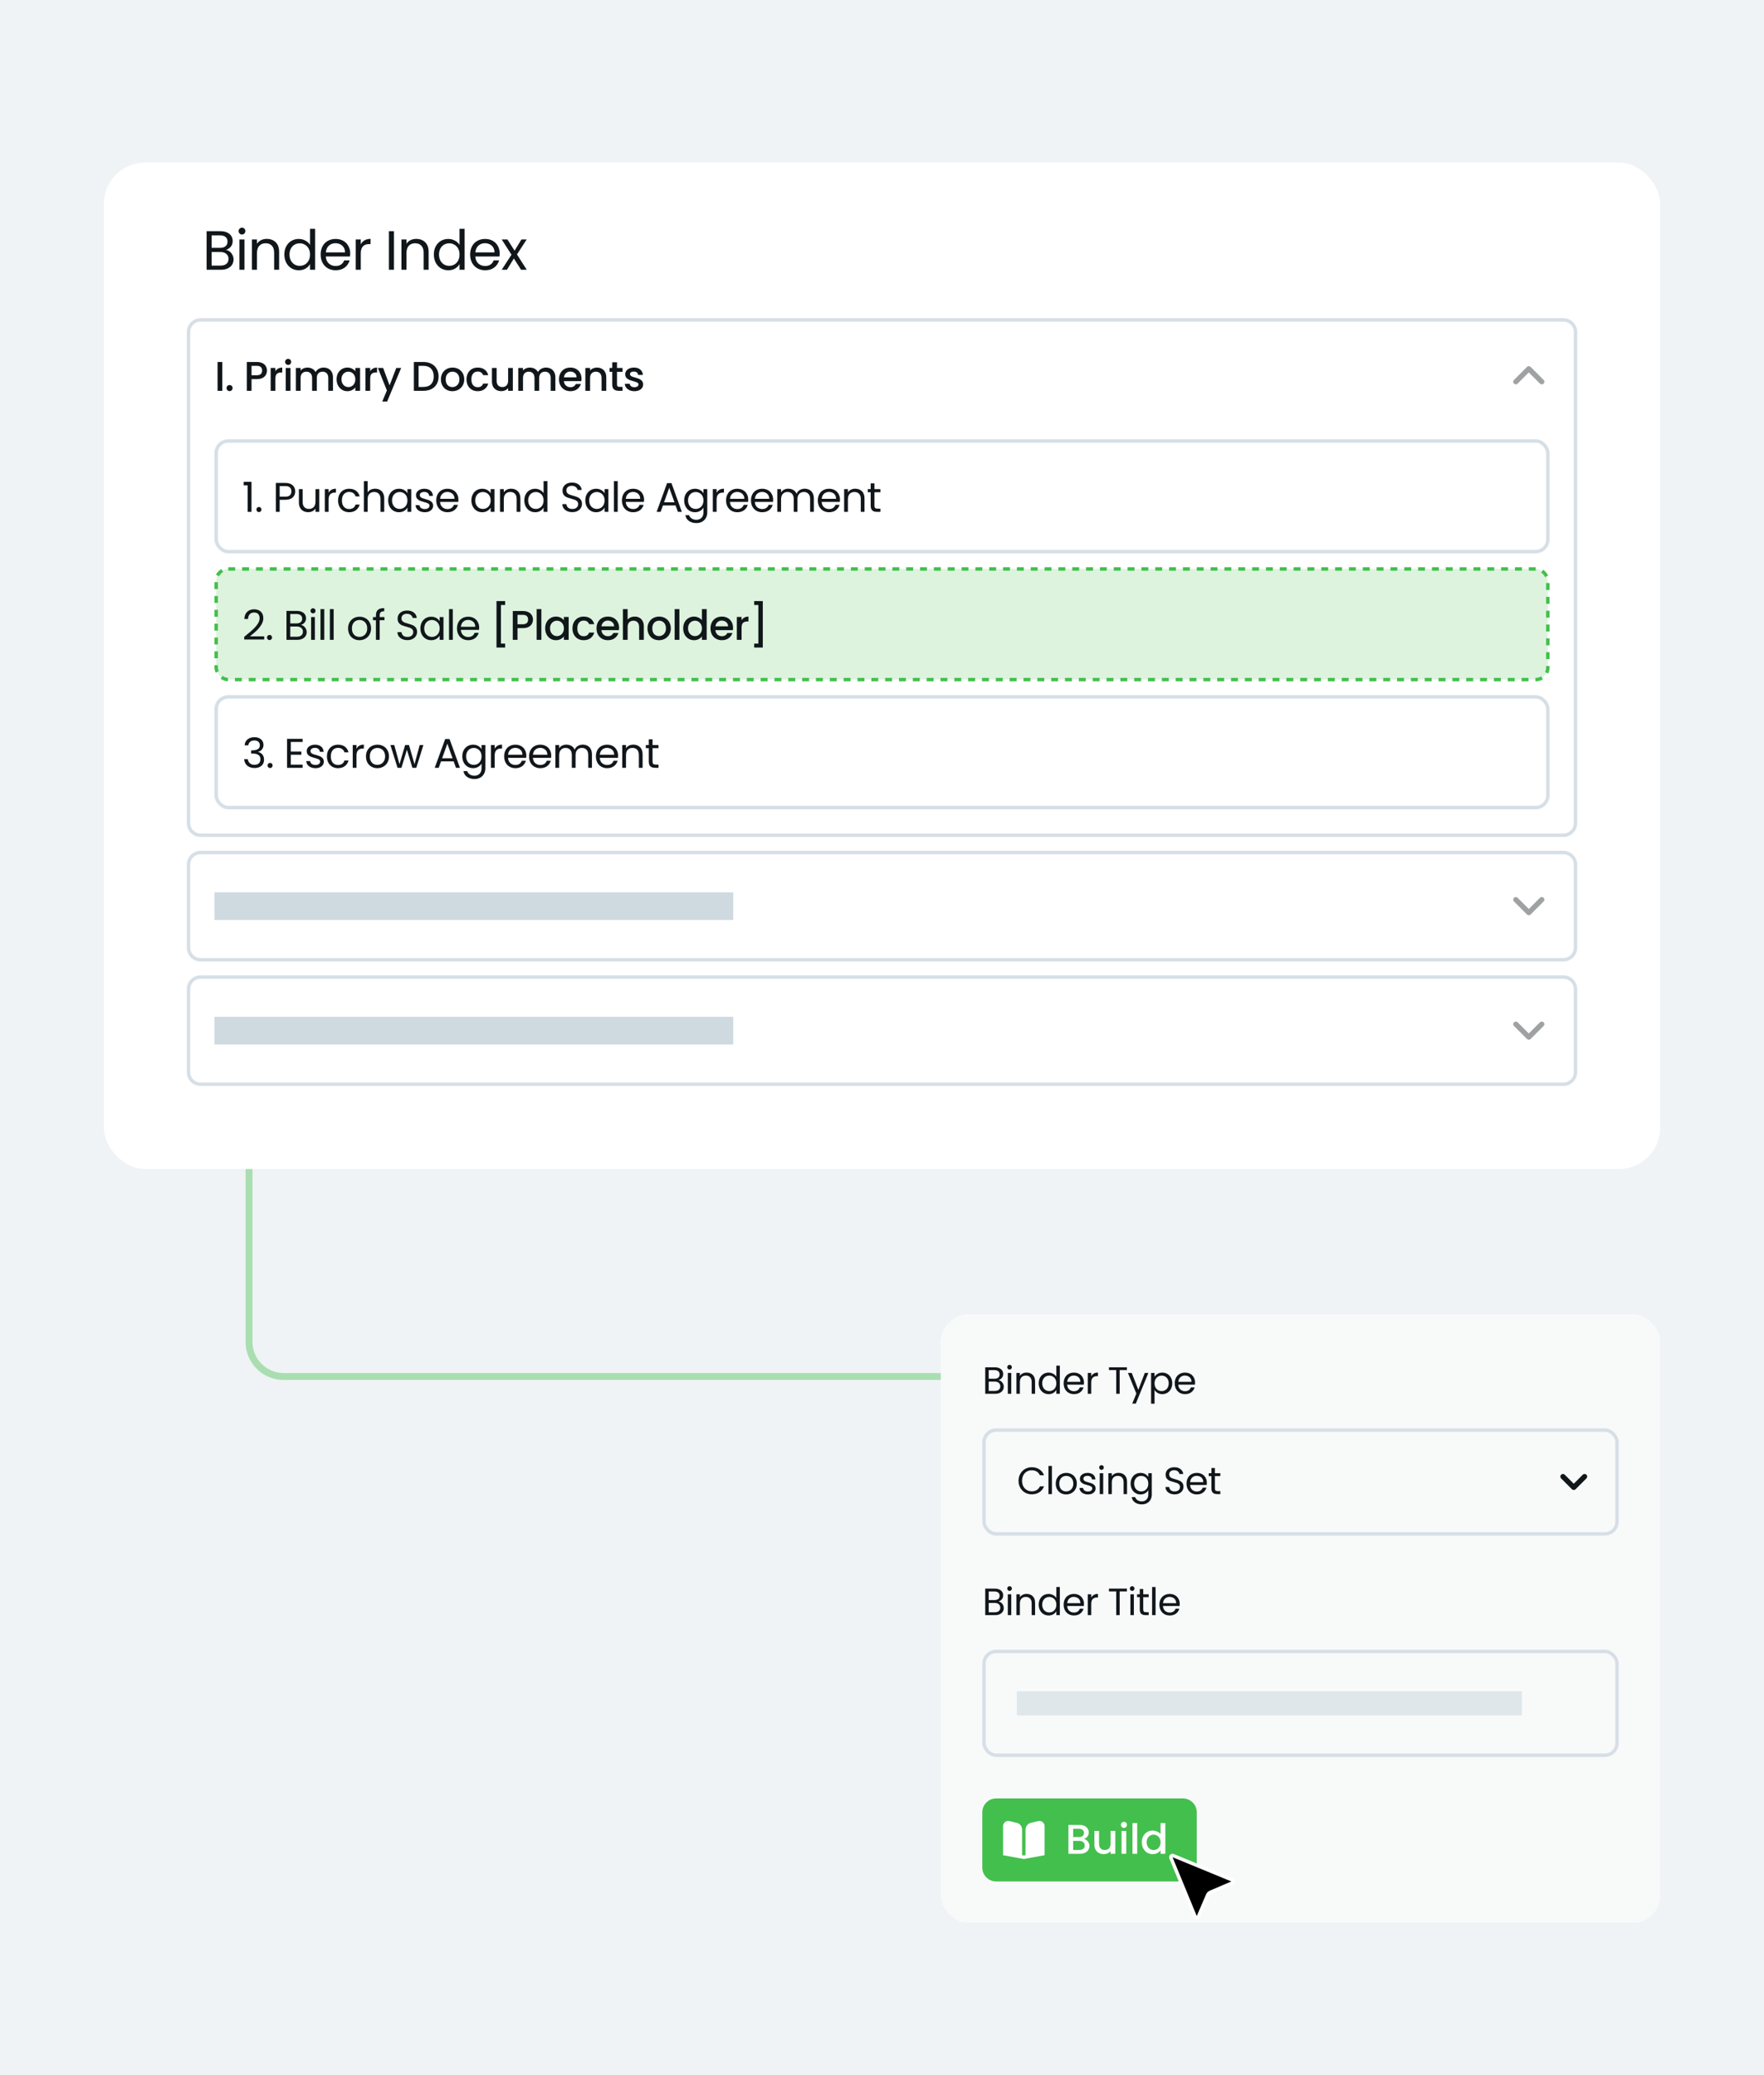 <svg width="510" height="600" viewBox="0 0 510 600" fill="none" xmlns="http://www.w3.org/2000/svg">
<rect width="510" height="600" fill="#5A829E" fill-opacity="0.1"/>
<rect x="30" y="47" width="450" height="291" rx="12" fill="white"/>
<path d="M65.316 72.256C65.721 72.32 66.089 72.485 66.42 72.752C66.761 73.019 67.028 73.349 67.22 73.744C67.423 74.139 67.524 74.56 67.524 75.008C67.524 75.573 67.38 76.085 67.092 76.544C66.804 76.992 66.383 77.349 65.828 77.616C65.284 77.872 64.639 78 63.892 78H59.732V66.848H63.732C64.489 66.848 65.135 66.976 65.668 67.232C66.201 67.477 66.601 67.813 66.868 68.24C67.135 68.667 67.268 69.147 67.268 69.68C67.268 70.341 67.087 70.891 66.724 71.328C66.372 71.755 65.903 72.064 65.316 72.256ZM61.188 71.664H63.636C64.319 71.664 64.847 71.504 65.22 71.184C65.593 70.864 65.78 70.421 65.78 69.856C65.78 69.291 65.593 68.848 65.22 68.528C64.847 68.208 64.308 68.048 63.604 68.048H61.188V71.664ZM63.764 76.8C64.489 76.8 65.055 76.629 65.46 76.288C65.865 75.947 66.068 75.472 66.068 74.864C66.068 74.245 65.855 73.76 65.428 73.408C65.001 73.045 64.431 72.864 63.716 72.864H61.188V76.8H63.764ZM69.977 67.808C69.699 67.808 69.465 67.712 69.272 67.52C69.081 67.328 68.984 67.093 68.984 66.816C68.984 66.539 69.081 66.304 69.272 66.112C69.465 65.92 69.699 65.824 69.977 65.824C70.243 65.824 70.467 65.92 70.648 66.112C70.841 66.304 70.936 66.539 70.936 66.816C70.936 67.093 70.841 67.328 70.648 67.52C70.467 67.712 70.243 67.808 69.977 67.808ZM70.68 69.232V78H69.225V69.232H70.68ZM77.114 69.072C78.181 69.072 79.045 69.397 79.706 70.048C80.367 70.688 80.698 71.616 80.698 72.832V78H79.258V73.04C79.258 72.165 79.039 71.499 78.602 71.04C78.165 70.571 77.567 70.336 76.81 70.336C76.042 70.336 75.429 70.576 74.97 71.056C74.522 71.536 74.298 72.235 74.298 73.152V78H72.842V69.232H74.298V70.48C74.586 70.032 74.975 69.685 75.466 69.44C75.967 69.195 76.517 69.072 77.114 69.072ZM82.212 73.584C82.212 72.688 82.394 71.904 82.756 71.232C83.119 70.549 83.615 70.021 84.244 69.648C84.884 69.275 85.599 69.088 86.388 69.088C87.071 69.088 87.706 69.248 88.292 69.568C88.879 69.877 89.327 70.288 89.636 70.8V66.16H91.108V78H89.636V76.352C89.348 76.875 88.922 77.307 88.356 77.648C87.791 77.979 87.13 78.144 86.372 78.144C85.594 78.144 84.884 77.952 84.244 77.568C83.615 77.184 83.119 76.645 82.756 75.952C82.394 75.259 82.212 74.469 82.212 73.584ZM89.636 73.6C89.636 72.939 89.503 72.363 89.236 71.872C88.97 71.381 88.607 71.008 88.148 70.752C87.7 70.485 87.204 70.352 86.66 70.352C86.116 70.352 85.62 70.48 85.172 70.736C84.724 70.992 84.367 71.365 84.1 71.856C83.834 72.347 83.7 72.923 83.7 73.584C83.7 74.256 83.834 74.843 84.1 75.344C84.367 75.835 84.724 76.213 85.172 76.48C85.62 76.736 86.116 76.864 86.66 76.864C87.204 76.864 87.7 76.736 88.148 76.48C88.607 76.213 88.97 75.835 89.236 75.344C89.503 74.843 89.636 74.261 89.636 73.6ZM101.249 73.28C101.249 73.557 101.233 73.851 101.201 74.16H94.193C94.246 75.024 94.54 75.701 95.073 76.192C95.617 76.672 96.273 76.912 97.041 76.912C97.67 76.912 98.193 76.768 98.609 76.48C99.035 76.181 99.334 75.787 99.505 75.296H101.073C100.838 76.139 100.369 76.827 99.665 77.36C98.961 77.883 98.086 78.144 97.041 78.144C96.209 78.144 95.462 77.957 94.801 77.584C94.15 77.211 93.638 76.683 93.265 76C92.891 75.307 92.705 74.507 92.705 73.6C92.705 72.693 92.886 71.899 93.249 71.216C93.612 70.533 94.118 70.011 94.769 69.648C95.43 69.275 96.188 69.088 97.041 69.088C97.873 69.088 98.609 69.269 99.249 69.632C99.889 69.995 100.38 70.496 100.721 71.136C101.073 71.765 101.249 72.48 101.249 73.28ZM99.745 72.976C99.745 72.421 99.622 71.947 99.377 71.552C99.132 71.147 98.796 70.843 98.369 70.64C97.953 70.427 97.489 70.32 96.977 70.32C96.241 70.32 95.612 70.555 95.089 71.024C94.577 71.493 94.284 72.144 94.209 72.976H99.745ZM104.307 70.656C104.563 70.155 104.925 69.765 105.395 69.488C105.875 69.211 106.456 69.072 107.139 69.072V70.576H106.755C105.123 70.576 104.307 71.461 104.307 73.232V78H102.851V69.232H104.307V70.656ZM113.901 66.848V78H112.445V66.848H113.901ZM120.335 69.072C121.401 69.072 122.265 69.397 122.927 70.048C123.588 70.688 123.919 71.616 123.919 72.832V78H122.479V73.04C122.479 72.165 122.26 71.499 121.823 71.04C121.385 70.571 120.788 70.336 120.031 70.336C119.263 70.336 118.649 70.576 118.191 71.056C117.743 71.536 117.519 72.235 117.519 73.152V78H116.063V69.232H117.519V70.48C117.807 70.032 118.196 69.685 118.687 69.44C119.188 69.195 119.737 69.072 120.335 69.072ZM125.433 73.584C125.433 72.688 125.614 71.904 125.977 71.232C126.34 70.549 126.836 70.021 127.465 69.648C128.105 69.275 128.82 69.088 129.609 69.088C130.292 69.088 130.926 69.248 131.513 69.568C132.1 69.877 132.548 70.288 132.857 70.8V66.16H134.329V78H132.857V76.352C132.569 76.875 132.142 77.307 131.577 77.648C131.012 77.979 130.35 78.144 129.593 78.144C128.814 78.144 128.105 77.952 127.465 77.568C126.836 77.184 126.34 76.645 125.977 75.952C125.614 75.259 125.433 74.469 125.433 73.584ZM132.857 73.6C132.857 72.939 132.724 72.363 132.457 71.872C132.19 71.381 131.828 71.008 131.369 70.752C130.921 70.485 130.425 70.352 129.881 70.352C129.337 70.352 128.841 70.48 128.393 70.736C127.945 70.992 127.588 71.365 127.321 71.856C127.054 72.347 126.921 72.923 126.921 73.584C126.921 74.256 127.054 74.843 127.321 75.344C127.588 75.835 127.945 76.213 128.393 76.48C128.841 76.736 129.337 76.864 129.881 76.864C130.425 76.864 130.921 76.736 131.369 76.48C131.828 76.213 132.19 75.835 132.457 75.344C132.724 74.843 132.857 74.261 132.857 73.6ZM144.47 73.28C144.47 73.557 144.454 73.851 144.422 74.16H137.414C137.467 75.024 137.76 75.701 138.294 76.192C138.838 76.672 139.494 76.912 140.262 76.912C140.891 76.912 141.414 76.768 141.83 76.48C142.256 76.181 142.555 75.787 142.726 75.296H144.294C144.059 76.139 143.59 76.827 142.886 77.36C142.182 77.883 141.307 78.144 140.262 78.144C139.43 78.144 138.683 77.957 138.022 77.584C137.371 77.211 136.859 76.683 136.486 76C136.112 75.307 135.926 74.507 135.926 73.6C135.926 72.693 136.107 71.899 136.47 71.216C136.832 70.533 137.339 70.011 137.99 69.648C138.651 69.275 139.408 69.088 140.262 69.088C141.094 69.088 141.83 69.269 142.47 69.632C143.11 69.995 143.6 70.496 143.942 71.136C144.294 71.765 144.47 72.48 144.47 73.28ZM142.966 72.976C142.966 72.421 142.843 71.947 142.598 71.552C142.352 71.147 142.016 70.843 141.59 70.64C141.174 70.427 140.71 70.32 140.198 70.32C139.462 70.32 138.832 70.555 138.31 71.024C137.798 71.493 137.504 72.144 137.43 72.976H142.966ZM150.647 78L148.567 74.736L146.567 78H145.047L147.879 73.648L145.047 69.232H146.695L148.775 72.48L150.759 69.232H152.279L149.463 73.568L152.295 78H150.647Z" fill="#10161A"/>
<path d="M58 92.5H452C453.933 92.5 455.5 94.067 455.5 96V238C455.5 239.933 453.933 241.5 452 241.5H58C56.067 241.5 54.5 239.933 54.5 238V96C54.5 94.067 56.067 92.5 58 92.5Z" stroke="#D7DFE6"/>
<path d="M64.268 104.66V113H62.9V104.66H64.268ZM66.376 113.084C66.128 113.084 65.92 113 65.752 112.832C65.584 112.664 65.5 112.456 65.5 112.208C65.5 111.96 65.584 111.752 65.752 111.584C65.92 111.416 66.128 111.332 66.376 111.332C66.616 111.332 66.82 111.416 66.988 111.584C67.156 111.752 67.24 111.96 67.24 112.208C67.24 112.456 67.156 112.664 66.988 112.832C66.82 113 66.616 113.084 66.376 113.084ZM77.188 107.144C77.188 107.568 77.088 107.968 76.888 108.344C76.688 108.72 76.368 109.028 75.928 109.268C75.488 109.5 74.924 109.616 74.236 109.616H72.724V113H71.356V104.66H74.236C74.876 104.66 75.416 104.772 75.856 104.996C76.304 105.212 76.636 105.508 76.852 105.884C77.076 106.26 77.188 106.68 77.188 107.144ZM74.236 108.5C74.756 108.5 75.144 108.384 75.4 108.152C75.656 107.912 75.784 107.576 75.784 107.144C75.784 106.232 75.268 105.776 74.236 105.776H72.724V108.5H74.236ZM79.621 107.348C79.82 107.012 80.085 106.752 80.412 106.568C80.749 106.376 81.144 106.28 81.6 106.28V107.696H81.252C80.716 107.696 80.308 107.832 80.028 108.104C79.757 108.376 79.621 108.848 79.621 109.52V113H78.252V106.388H79.621V107.348ZM83.314 105.512C83.066 105.512 82.858 105.428 82.69 105.26C82.522 105.092 82.438 104.884 82.438 104.636C82.438 104.388 82.522 104.18 82.69 104.012C82.858 103.844 83.066 103.76 83.314 103.76C83.554 103.76 83.758 103.844 83.926 104.012C84.094 104.18 84.178 104.388 84.178 104.636C84.178 104.884 84.094 105.092 83.926 105.26C83.758 105.428 83.554 105.512 83.314 105.512ZM83.986 106.388V113H82.618V106.388H83.986ZM93.546 106.28C94.066 106.28 94.53 106.388 94.938 106.604C95.354 106.82 95.678 107.14 95.91 107.564C96.15 107.988 96.27 108.5 96.27 109.1V113H94.914V109.304C94.914 108.712 94.766 108.26 94.47 107.948C94.174 107.628 93.77 107.468 93.258 107.468C92.746 107.468 92.338 107.628 92.034 107.948C91.738 108.26 91.59 108.712 91.59 109.304V113H90.234V109.304C90.234 108.712 90.086 108.26 89.79 107.948C89.494 107.628 89.09 107.468 88.578 107.468C88.066 107.468 87.658 107.628 87.354 107.948C87.058 108.26 86.91 108.712 86.91 109.304V113H85.542V106.388H86.91V107.144C87.134 106.872 87.418 106.66 87.762 106.508C88.106 106.356 88.474 106.28 88.866 106.28C89.394 106.28 89.866 106.392 90.282 106.616C90.698 106.84 91.018 107.164 91.242 107.588C91.442 107.188 91.754 106.872 92.178 106.64C92.602 106.4 93.058 106.28 93.546 106.28ZM97.315 109.664C97.315 109 97.451 108.412 97.723 107.9C98.003 107.388 98.379 106.992 98.851 106.712C99.331 106.424 99.859 106.28 100.435 106.28C100.955 106.28 101.407 106.384 101.791 106.592C102.183 106.792 102.495 107.044 102.727 107.348V106.388H104.107V113H102.727V112.016C102.495 112.328 102.179 112.588 101.779 112.796C101.379 113.004 100.923 113.108 100.411 113.108C99.843 113.108 99.323 112.964 98.851 112.676C98.379 112.38 98.003 111.972 97.723 111.452C97.451 110.924 97.315 110.328 97.315 109.664ZM102.727 109.688C102.727 109.232 102.631 108.836 102.439 108.5C102.255 108.164 102.011 107.908 101.707 107.732C101.403 107.556 101.075 107.468 100.723 107.468C100.371 107.468 100.043 107.556 99.739 107.732C99.435 107.9 99.187 108.152 98.995 108.488C98.811 108.816 98.719 109.208 98.719 109.664C98.719 110.12 98.811 110.52 98.995 110.864C99.187 111.208 99.435 111.472 99.739 111.656C100.051 111.832 100.379 111.92 100.723 111.92C101.075 111.92 101.403 111.832 101.707 111.656C102.011 111.48 102.255 111.224 102.439 110.888C102.631 110.544 102.727 110.144 102.727 109.688ZM107.032 107.348C107.232 107.012 107.496 106.752 107.824 106.568C108.16 106.376 108.556 106.28 109.012 106.28V107.696H108.664C108.128 107.696 107.72 107.832 107.44 108.104C107.168 108.376 107.032 108.848 107.032 109.52V113H105.664V106.388H107.032V107.348ZM115.981 106.388L111.925 116.108H110.509L111.853 112.892L109.249 106.388H110.773L112.633 111.428L114.565 106.388H115.981ZM122.375 104.66C123.263 104.66 124.039 104.832 124.703 105.176C125.375 105.512 125.891 106 126.251 106.64C126.619 107.272 126.803 108.012 126.803 108.86C126.803 109.708 126.619 110.444 126.251 111.068C125.891 111.692 125.375 112.172 124.703 112.508C124.039 112.836 123.263 113 122.375 113H119.651V104.66H122.375ZM122.375 111.884C123.351 111.884 124.099 111.62 124.619 111.092C125.139 110.564 125.399 109.82 125.399 108.86C125.399 107.892 125.139 107.136 124.619 106.592C124.099 106.048 123.351 105.776 122.375 105.776H121.019V111.884H122.375ZM130.786 113.108C130.162 113.108 129.598 112.968 129.094 112.688C128.59 112.4 128.194 112 127.906 111.488C127.618 110.968 127.474 110.368 127.474 109.688C127.474 109.016 127.622 108.42 127.918 107.9C128.214 107.38 128.618 106.98 129.13 106.7C129.642 106.42 130.214 106.28 130.846 106.28C131.478 106.28 132.05 106.42 132.562 106.7C133.074 106.98 133.478 107.38 133.774 107.9C134.07 108.42 134.218 109.016 134.218 109.688C134.218 110.36 134.066 110.956 133.762 111.476C133.458 111.996 133.042 112.4 132.514 112.688C131.994 112.968 131.418 113.108 130.786 113.108ZM130.786 111.92C131.138 111.92 131.466 111.836 131.77 111.668C132.082 111.5 132.334 111.248 132.526 110.912C132.718 110.576 132.814 110.168 132.814 109.688C132.814 109.208 132.722 108.804 132.538 108.476C132.354 108.14 132.11 107.888 131.806 107.72C131.502 107.552 131.174 107.468 130.822 107.468C130.47 107.468 130.142 107.552 129.838 107.72C129.542 107.888 129.306 108.14 129.13 108.476C128.954 108.804 128.866 109.208 128.866 109.688C128.866 110.4 129.046 110.952 129.406 111.344C129.774 111.728 130.234 111.92 130.786 111.92ZM134.875 109.688C134.875 109.008 135.011 108.412 135.283 107.9C135.563 107.38 135.947 106.98 136.435 106.7C136.923 106.42 137.483 106.28 138.115 106.28C138.915 106.28 139.575 106.472 140.095 106.856C140.623 107.232 140.979 107.772 141.163 108.476H139.687C139.567 108.148 139.375 107.892 139.111 107.708C138.847 107.524 138.515 107.432 138.115 107.432C137.555 107.432 137.107 107.632 136.771 108.032C136.443 108.424 136.279 108.976 136.279 109.688C136.279 110.4 136.443 110.956 136.771 111.356C137.107 111.756 137.555 111.956 138.115 111.956C138.907 111.956 139.431 111.608 139.687 110.912H141.163C140.971 111.584 140.611 112.12 140.083 112.52C139.555 112.912 138.899 113.108 138.115 113.108C137.483 113.108 136.923 112.968 136.435 112.688C135.947 112.4 135.563 112 135.283 111.488C135.011 110.968 134.875 110.368 134.875 109.688ZM148.274 106.388V113H146.906V112.22C146.69 112.492 146.406 112.708 146.054 112.868C145.71 113.02 145.342 113.096 144.95 113.096C144.43 113.096 143.962 112.988 143.546 112.772C143.138 112.556 142.814 112.236 142.574 111.812C142.342 111.388 142.226 110.876 142.226 110.276V106.388H143.582V110.072C143.582 110.664 143.73 111.12 144.026 111.44C144.322 111.752 144.726 111.908 145.238 111.908C145.75 111.908 146.154 111.752 146.45 111.44C146.754 111.12 146.906 110.664 146.906 110.072V106.388H148.274ZM157.843 106.28C158.363 106.28 158.827 106.388 159.235 106.604C159.651 106.82 159.975 107.14 160.207 107.564C160.447 107.988 160.567 108.5 160.567 109.1V113H159.211V109.304C159.211 108.712 159.063 108.26 158.767 107.948C158.471 107.628 158.067 107.468 157.555 107.468C157.043 107.468 156.635 107.628 156.331 107.948C156.035 108.26 155.887 108.712 155.887 109.304V113H154.531V109.304C154.531 108.712 154.383 108.26 154.087 107.948C153.791 107.628 153.387 107.468 152.875 107.468C152.363 107.468 151.955 107.628 151.651 107.948C151.355 108.26 151.207 108.712 151.207 109.304V113H149.839V106.388H151.207V107.144C151.431 106.872 151.715 106.66 152.059 106.508C152.403 106.356 152.771 106.28 153.163 106.28C153.691 106.28 154.163 106.392 154.579 106.616C154.995 106.84 155.315 107.164 155.539 107.588C155.739 107.188 156.051 106.872 156.475 106.64C156.899 106.4 157.355 106.28 157.843 106.28ZM168.128 109.532C168.128 109.78 168.112 110.004 168.08 110.204H163.028C163.068 110.732 163.264 111.156 163.616 111.476C163.968 111.796 164.4 111.956 164.912 111.956C165.648 111.956 166.168 111.648 166.472 111.032H167.948C167.748 111.64 167.384 112.14 166.856 112.532C166.336 112.916 165.688 113.108 164.912 113.108C164.28 113.108 163.712 112.968 163.208 112.688C162.712 112.4 162.32 112 162.032 111.488C161.752 110.968 161.612 110.368 161.612 109.688C161.612 109.008 161.748 108.412 162.02 107.9C162.3 107.38 162.688 106.98 163.184 106.7C163.688 106.42 164.264 106.28 164.912 106.28C165.536 106.28 166.092 106.416 166.58 106.688C167.068 106.96 167.448 107.344 167.72 107.84C167.992 108.328 168.128 108.892 168.128 109.532ZM166.7 109.1C166.692 108.596 166.512 108.192 166.16 107.888C165.808 107.584 165.372 107.432 164.852 107.432C164.38 107.432 163.976 107.584 163.64 107.888C163.304 108.184 163.104 108.588 163.04 109.1H166.7ZM172.57 106.28C173.09 106.28 173.554 106.388 173.962 106.604C174.378 106.82 174.702 107.14 174.934 107.564C175.166 107.988 175.282 108.5 175.282 109.1V113H173.926V109.304C173.926 108.712 173.778 108.26 173.482 107.948C173.186 107.628 172.782 107.468 172.27 107.468C171.758 107.468 171.35 107.628 171.046 107.948C170.75 108.26 170.602 108.712 170.602 109.304V113H169.234V106.388H170.602V107.144C170.826 106.872 171.11 106.66 171.454 106.508C171.806 106.356 172.178 106.28 172.57 106.28ZM178.383 107.504V111.164C178.383 111.412 178.439 111.592 178.551 111.704C178.671 111.808 178.871 111.86 179.151 111.86H179.991V113H178.911C178.295 113 177.823 112.856 177.495 112.568C177.167 112.28 177.003 111.812 177.003 111.164V107.504H176.223V106.388H177.003V104.744H178.383V106.388H179.991V107.504H178.383ZM183.412 113.108C182.892 113.108 182.424 113.016 182.008 112.832C181.6 112.64 181.276 112.384 181.036 112.064C180.796 111.736 180.668 111.372 180.652 110.972H182.068C182.092 111.252 182.224 111.488 182.464 111.68C182.712 111.864 183.02 111.956 183.388 111.956C183.772 111.956 184.068 111.884 184.276 111.74C184.492 111.588 184.6 111.396 184.6 111.164C184.6 110.916 184.48 110.732 184.24 110.612C184.008 110.492 183.636 110.36 183.124 110.216C182.628 110.08 182.224 109.948 181.912 109.82C181.6 109.692 181.328 109.496 181.096 109.232C180.872 108.968 180.76 108.62 180.76 108.188C180.76 107.836 180.864 107.516 181.072 107.228C181.28 106.932 181.576 106.7 181.96 106.532C182.352 106.364 182.8 106.28 183.304 106.28C184.056 106.28 184.66 106.472 185.116 106.856C185.58 107.232 185.828 107.748 185.86 108.404H184.492C184.468 108.108 184.348 107.872 184.132 107.696C183.916 107.52 183.624 107.432 183.256 107.432C182.896 107.432 182.62 107.5 182.428 107.636C182.236 107.772 182.14 107.952 182.14 108.176C182.14 108.352 182.204 108.5 182.332 108.62C182.46 108.74 182.616 108.836 182.8 108.908C182.984 108.972 183.256 109.056 183.616 109.16C184.096 109.288 184.488 109.42 184.792 109.556C185.104 109.684 185.372 109.876 185.596 110.132C185.82 110.388 185.936 110.728 185.944 111.152C185.944 111.528 185.84 111.864 185.632 112.16C185.424 112.456 185.128 112.688 184.744 112.856C184.368 113.024 183.924 113.108 183.412 113.108Z" fill="#10161A"/>
<g opacity="0.4">
<path d="M438.25 110.375L442 106.625L445.75 110.375" stroke="#10161A" stroke-width="1.5" stroke-linecap="round" stroke-linejoin="round"/>
</g>
<rect x="62.5" y="127.5" width="385" height="32" rx="3.5" stroke="#D7DFE6"/>
<path d="M70.456 140.32V139.324H72.712V148H71.608V140.32H70.456ZM74.876 148.072C74.668 148.072 74.492 148 74.348 147.856C74.204 147.712 74.132 147.536 74.132 147.328C74.132 147.12 74.204 146.944 74.348 146.8C74.492 146.656 74.668 146.584 74.876 146.584C75.076 146.584 75.244 146.656 75.38 146.8C75.524 146.944 75.596 147.12 75.596 147.328C75.596 147.536 75.524 147.712 75.38 147.856C75.244 148 75.076 148.072 74.876 148.072ZM85.359 142.084C85.359 142.78 85.118 143.36 84.638 143.824C84.166 144.28 83.442 144.508 82.466 144.508H80.859V148H79.766V139.636H82.466C83.41 139.636 84.126 139.864 84.615 140.32C85.111 140.776 85.359 141.364 85.359 142.084ZM82.466 143.608C83.075 143.608 83.522 143.476 83.811 143.212C84.099 142.948 84.243 142.572 84.243 142.084C84.243 141.052 83.65 140.536 82.466 140.536H80.859V143.608H82.466ZM92.308 141.424V148H91.216V147.028C91.008 147.364 90.716 147.628 90.34 147.82C89.972 148.004 89.564 148.096 89.116 148.096C88.604 148.096 88.144 147.992 87.736 147.784C87.328 147.568 87.004 147.248 86.764 146.824C86.532 146.4 86.416 145.884 86.416 145.276V141.424H87.496V145.132C87.496 145.78 87.66 146.28 87.988 146.632C88.316 146.976 88.764 147.148 89.332 147.148C89.916 147.148 90.376 146.968 90.712 146.608C91.048 146.248 91.216 145.724 91.216 145.036V141.424H92.308ZM95.004 142.492C95.195 142.116 95.468 141.824 95.82 141.616C96.18 141.408 96.615 141.304 97.127 141.304V142.432H96.84C95.615 142.432 95.004 143.096 95.004 144.424V148H93.912V141.424H95.004V142.492ZM97.74 144.7C97.74 144.02 97.876 143.428 98.148 142.924C98.42 142.412 98.796 142.016 99.276 141.736C99.764 141.456 100.32 141.316 100.944 141.316C101.752 141.316 102.416 141.512 102.936 141.904C103.464 142.296 103.812 142.84 103.98 143.536H102.804C102.692 143.136 102.472 142.82 102.144 142.588C101.824 142.356 101.424 142.24 100.944 142.24C100.32 142.24 99.816 142.456 99.432 142.888C99.048 143.312 98.856 143.916 98.856 144.7C98.856 145.492 99.048 146.104 99.432 146.536C99.816 146.968 100.32 147.184 100.944 147.184C101.424 147.184 101.824 147.072 102.144 146.848C102.464 146.624 102.684 146.304 102.804 145.888H103.98C103.804 146.56 103.452 147.1 102.924 147.508C102.396 147.908 101.736 148.108 100.944 148.108C100.32 148.108 99.764 147.968 99.276 147.688C98.796 147.408 98.42 147.012 98.148 146.5C97.876 145.988 97.74 145.388 97.74 144.7ZM108.461 141.304C108.957 141.304 109.405 141.412 109.805 141.628C110.205 141.836 110.517 142.152 110.741 142.576C110.973 143 111.089 143.516 111.089 144.124V148H110.009V144.28C110.009 143.624 109.845 143.124 109.517 142.78C109.189 142.428 108.741 142.252 108.173 142.252C107.597 142.252 107.137 142.432 106.793 142.792C106.457 143.152 106.289 143.676 106.289 144.364V148H105.197V139.12H106.289V142.36C106.505 142.024 106.801 141.764 107.177 141.58C107.561 141.396 107.989 141.304 108.461 141.304ZM112.225 144.688C112.225 144.016 112.361 143.428 112.633 142.924C112.905 142.412 113.277 142.016 113.749 141.736C114.229 141.456 114.761 141.316 115.345 141.316C115.921 141.316 116.421 141.44 116.845 141.688C117.269 141.936 117.585 142.248 117.793 142.624V141.424H118.897V148H117.793V146.776C117.577 147.16 117.253 147.48 116.821 147.736C116.397 147.984 115.901 148.108 115.333 148.108C114.749 148.108 114.221 147.964 113.749 147.676C113.277 147.388 112.905 146.984 112.633 146.464C112.361 145.944 112.225 145.352 112.225 144.688ZM117.793 144.7C117.793 144.204 117.693 143.772 117.493 143.404C117.293 143.036 117.021 142.756 116.677 142.564C116.341 142.364 115.969 142.264 115.561 142.264C115.153 142.264 114.781 142.36 114.445 142.552C114.109 142.744 113.841 143.024 113.641 143.392C113.441 143.76 113.341 144.192 113.341 144.688C113.341 145.192 113.441 145.632 113.641 146.008C113.841 146.376 114.109 146.66 114.445 146.86C114.781 147.052 115.153 147.148 115.561 147.148C115.969 147.148 116.341 147.052 116.677 146.86C117.021 146.66 117.293 146.376 117.493 146.008C117.693 145.632 117.793 145.196 117.793 144.7ZM122.83 148.108C122.326 148.108 121.874 148.024 121.474 147.856C121.074 147.68 120.758 147.44 120.526 147.136C120.294 146.824 120.166 146.468 120.142 146.068H121.27C121.302 146.396 121.454 146.664 121.726 146.872C122.006 147.08 122.37 147.184 122.818 147.184C123.234 147.184 123.562 147.092 123.802 146.908C124.042 146.724 124.162 146.492 124.162 146.212C124.162 145.924 124.034 145.712 123.778 145.576C123.522 145.432 123.126 145.292 122.59 145.156C122.102 145.028 121.702 144.9 121.39 144.772C121.086 144.636 120.822 144.44 120.598 144.184C120.382 143.92 120.274 143.576 120.274 143.152C120.274 142.816 120.374 142.508 120.574 142.228C120.774 141.948 121.058 141.728 121.426 141.568C121.794 141.4 122.214 141.316 122.686 141.316C123.414 141.316 124.002 141.5 124.45 141.868C124.898 142.236 125.138 142.74 125.17 143.38H124.078C124.054 143.036 123.914 142.76 123.658 142.552C123.41 142.344 123.074 142.24 122.65 142.24C122.258 142.24 121.946 142.324 121.714 142.492C121.482 142.66 121.366 142.88 121.366 143.152C121.366 143.368 121.434 143.548 121.57 143.692C121.714 143.828 121.89 143.94 122.098 144.028C122.314 144.108 122.61 144.2 122.986 144.304C123.458 144.432 123.842 144.56 124.138 144.688C124.434 144.808 124.686 144.992 124.894 145.24C125.11 145.488 125.222 145.812 125.23 146.212C125.23 146.572 125.13 146.896 124.93 147.184C124.73 147.472 124.446 147.7 124.078 147.868C123.718 148.028 123.302 148.108 122.83 148.108ZM132.532 144.46C132.532 144.668 132.52 144.888 132.496 145.12H127.24C127.28 145.768 127.5 146.276 127.9 146.644C128.308 147.004 128.8 147.184 129.376 147.184C129.848 147.184 130.24 147.076 130.552 146.86C130.872 146.636 131.096 146.34 131.224 145.972H132.4C132.224 146.604 131.872 147.12 131.344 147.52C130.816 147.912 130.16 148.108 129.376 148.108C128.752 148.108 128.192 147.968 127.696 147.688C127.208 147.408 126.824 147.012 126.544 146.5C126.264 145.98 126.124 145.38 126.124 144.7C126.124 144.02 126.26 143.424 126.532 142.912C126.804 142.4 127.184 142.008 127.672 141.736C128.168 141.456 128.736 141.316 129.376 141.316C130 141.316 130.552 141.452 131.032 141.724C131.512 141.996 131.88 142.372 132.136 142.852C132.4 143.324 132.532 143.86 132.532 144.46ZM131.404 144.232C131.404 143.816 131.312 143.46 131.128 143.164C130.944 142.86 130.692 142.632 130.372 142.48C130.06 142.32 129.712 142.24 129.328 142.24C128.776 142.24 128.304 142.416 127.912 142.768C127.528 143.12 127.308 143.608 127.252 144.232H131.404ZM136.284 144.688C136.284 144.016 136.42 143.428 136.692 142.924C136.964 142.412 137.336 142.016 137.808 141.736C138.288 141.456 138.82 141.316 139.404 141.316C139.98 141.316 140.48 141.44 140.904 141.688C141.328 141.936 141.644 142.248 141.852 142.624V141.424H142.956V148H141.852V146.776C141.636 147.16 141.312 147.48 140.88 147.736C140.456 147.984 139.96 148.108 139.392 148.108C138.808 148.108 138.28 147.964 137.808 147.676C137.336 147.388 136.964 146.984 136.692 146.464C136.42 145.944 136.284 145.352 136.284 144.688ZM141.852 144.7C141.852 144.204 141.752 143.772 141.552 143.404C141.352 143.036 141.08 142.756 140.736 142.564C140.4 142.364 140.028 142.264 139.62 142.264C139.212 142.264 138.84 142.36 138.504 142.552C138.168 142.744 137.9 143.024 137.7 143.392C137.5 143.76 137.4 144.192 137.4 144.688C137.4 145.192 137.5 145.632 137.7 146.008C137.9 146.376 138.168 146.66 138.504 146.86C138.84 147.052 139.212 147.148 139.62 147.148C140.028 147.148 140.4 147.052 140.736 146.86C141.08 146.66 141.352 146.376 141.552 146.008C141.752 145.632 141.852 145.196 141.852 144.7ZM147.766 141.304C148.566 141.304 149.214 141.548 149.71 142.036C150.206 142.516 150.454 143.212 150.454 144.124V148H149.374V144.28C149.374 143.624 149.21 143.124 148.882 142.78C148.554 142.428 148.106 142.252 147.538 142.252C146.962 142.252 146.502 142.432 146.158 142.792C145.822 143.152 145.654 143.676 145.654 144.364V148H144.562V141.424H145.654V142.36C145.87 142.024 146.162 141.764 146.53 141.58C146.906 141.396 147.318 141.304 147.766 141.304ZM151.59 144.688C151.59 144.016 151.726 143.428 151.998 142.924C152.27 142.412 152.642 142.016 153.114 141.736C153.594 141.456 154.13 141.316 154.722 141.316C155.234 141.316 155.71 141.436 156.15 141.676C156.59 141.908 156.926 142.216 157.158 142.6V139.12H158.262V148H157.158V146.764C156.942 147.156 156.622 147.48 156.198 147.736C155.774 147.984 155.278 148.108 154.71 148.108C154.126 148.108 153.594 147.964 153.114 147.676C152.642 147.388 152.27 146.984 151.998 146.464C151.726 145.944 151.59 145.352 151.59 144.688ZM157.158 144.7C157.158 144.204 157.058 143.772 156.858 143.404C156.658 143.036 156.386 142.756 156.042 142.564C155.706 142.364 155.334 142.264 154.926 142.264C154.518 142.264 154.146 142.36 153.81 142.552C153.474 142.744 153.206 143.024 153.006 143.392C152.806 143.76 152.706 144.192 152.706 144.688C152.706 145.192 152.806 145.632 153.006 146.008C153.206 146.376 153.474 146.66 153.81 146.86C154.146 147.052 154.518 147.148 154.926 147.148C155.334 147.148 155.706 147.052 156.042 146.86C156.386 146.66 156.658 146.376 156.858 146.008C157.058 145.632 157.158 145.196 157.158 144.7ZM165.478 148.084C164.926 148.084 164.43 147.988 163.99 147.796C163.558 147.596 163.218 147.324 162.97 146.98C162.722 146.628 162.594 146.224 162.586 145.768H163.75C163.79 146.16 163.95 146.492 164.23 146.764C164.518 147.028 164.934 147.16 165.478 147.16C165.998 147.16 166.406 147.032 166.702 146.776C167.006 146.512 167.158 146.176 167.158 145.768C167.158 145.448 167.07 145.188 166.894 144.988C166.718 144.788 166.498 144.636 166.234 144.532C165.97 144.428 165.614 144.316 165.166 144.196C164.614 144.052 164.17 143.908 163.834 143.764C163.506 143.62 163.222 143.396 162.982 143.092C162.75 142.78 162.634 142.364 162.634 141.844C162.634 141.388 162.75 140.984 162.982 140.632C163.214 140.28 163.538 140.008 163.954 139.816C164.378 139.624 164.862 139.528 165.406 139.528C166.19 139.528 166.83 139.724 167.326 140.116C167.83 140.508 168.114 141.028 168.178 141.676H166.978C166.938 141.356 166.77 141.076 166.474 140.836C166.178 140.588 165.786 140.464 165.298 140.464C164.842 140.464 164.47 140.584 164.182 140.824C163.894 141.056 163.75 141.384 163.75 141.808C163.75 142.112 163.834 142.36 164.002 142.552C164.178 142.744 164.39 142.892 164.638 142.996C164.894 143.092 165.25 143.204 165.706 143.332C166.258 143.484 166.702 143.636 167.038 143.788C167.374 143.932 167.662 144.16 167.902 144.472C168.142 144.776 168.262 145.192 168.262 145.72C168.262 146.128 168.154 146.512 167.938 146.872C167.722 147.232 167.402 147.524 166.978 147.748C166.554 147.972 166.054 148.084 165.478 148.084ZM169.221 144.688C169.221 144.016 169.357 143.428 169.629 142.924C169.901 142.412 170.273 142.016 170.745 141.736C171.225 141.456 171.757 141.316 172.341 141.316C172.917 141.316 173.417 141.44 173.841 141.688C174.265 141.936 174.581 142.248 174.789 142.624V141.424H175.893V148H174.789V146.776C174.573 147.16 174.249 147.48 173.817 147.736C173.393 147.984 172.897 148.108 172.329 148.108C171.745 148.108 171.217 147.964 170.745 147.676C170.273 147.388 169.901 146.984 169.629 146.464C169.357 145.944 169.221 145.352 169.221 144.688ZM174.789 144.7C174.789 144.204 174.689 143.772 174.489 143.404C174.289 143.036 174.017 142.756 173.673 142.564C173.337 142.364 172.965 142.264 172.557 142.264C172.149 142.264 171.777 142.36 171.441 142.552C171.105 142.744 170.837 143.024 170.637 143.392C170.437 143.76 170.337 144.192 170.337 144.688C170.337 145.192 170.437 145.632 170.637 146.008C170.837 146.376 171.105 146.66 171.441 146.86C171.777 147.052 172.149 147.148 172.557 147.148C172.965 147.148 173.337 147.052 173.673 146.86C174.017 146.66 174.289 146.376 174.489 146.008C174.689 145.632 174.789 145.196 174.789 144.7ZM178.591 139.12V148H177.499V139.12H178.591ZM186.212 144.46C186.212 144.668 186.2 144.888 186.176 145.12H180.92C180.96 145.768 181.18 146.276 181.58 146.644C181.988 147.004 182.48 147.184 183.056 147.184C183.528 147.184 183.92 147.076 184.232 146.86C184.552 146.636 184.776 146.34 184.904 145.972H186.08C185.904 146.604 185.552 147.12 185.024 147.52C184.496 147.912 183.84 148.108 183.056 148.108C182.432 148.108 181.872 147.968 181.376 147.688C180.888 147.408 180.504 147.012 180.224 146.5C179.944 145.98 179.804 145.38 179.804 144.7C179.804 144.02 179.94 143.424 180.212 142.912C180.484 142.4 180.864 142.008 181.352 141.736C181.848 141.456 182.416 141.316 183.056 141.316C183.68 141.316 184.232 141.452 184.712 141.724C185.192 141.996 185.56 142.372 185.816 142.852C186.08 143.324 186.212 143.86 186.212 144.46ZM185.084 144.232C185.084 143.816 184.992 143.46 184.808 143.164C184.624 142.86 184.372 142.632 184.052 142.48C183.74 142.32 183.392 142.24 183.008 142.24C182.456 142.24 181.984 142.416 181.592 142.768C181.208 143.12 180.988 143.608 180.932 144.232H185.084ZM195.316 146.14H191.668L190.996 148H189.844L192.868 139.684H194.128L197.14 148H195.988L195.316 146.14ZM195.004 145.252L193.492 141.028L191.98 145.252H195.004ZM200.93 141.316C201.498 141.316 201.994 141.44 202.418 141.688C202.85 141.936 203.17 142.248 203.378 142.624V141.424H204.482V148.144C204.482 148.744 204.354 149.276 204.098 149.74C203.842 150.212 203.474 150.58 202.994 150.844C202.522 151.108 201.97 151.24 201.338 151.24C200.474 151.24 199.754 151.036 199.178 150.628C198.602 150.22 198.262 149.664 198.158 148.96H199.238C199.358 149.36 199.606 149.68 199.982 149.92C200.358 150.168 200.81 150.292 201.338 150.292C201.938 150.292 202.426 150.104 202.802 149.728C203.186 149.352 203.378 148.824 203.378 148.144V146.764C203.162 147.148 202.842 147.468 202.418 147.724C201.994 147.98 201.498 148.108 200.93 148.108C200.346 148.108 199.814 147.964 199.334 147.676C198.862 147.388 198.49 146.984 198.218 146.464C197.946 145.944 197.81 145.352 197.81 144.688C197.81 144.016 197.946 143.428 198.218 142.924C198.49 142.412 198.862 142.016 199.334 141.736C199.814 141.456 200.346 141.316 200.93 141.316ZM203.378 144.7C203.378 144.204 203.278 143.772 203.078 143.404C202.878 143.036 202.606 142.756 202.262 142.564C201.926 142.364 201.554 142.264 201.146 142.264C200.738 142.264 200.366 142.36 200.03 142.552C199.694 142.744 199.426 143.024 199.226 143.392C199.026 143.76 198.926 144.192 198.926 144.688C198.926 145.192 199.026 145.632 199.226 146.008C199.426 146.376 199.694 146.66 200.03 146.86C200.366 147.052 200.738 147.148 201.146 147.148C201.554 147.148 201.926 147.052 202.262 146.86C202.606 146.66 202.878 146.376 203.078 146.008C203.278 145.632 203.378 145.196 203.378 144.7ZM207.18 142.492C207.372 142.116 207.644 141.824 207.996 141.616C208.356 141.408 208.792 141.304 209.304 141.304V142.432H209.016C207.792 142.432 207.18 143.096 207.18 144.424V148H206.088V141.424H207.18V142.492ZM216.324 144.46C216.324 144.668 216.312 144.888 216.288 145.12H211.032C211.072 145.768 211.292 146.276 211.692 146.644C212.1 147.004 212.592 147.184 213.168 147.184C213.64 147.184 214.032 147.076 214.344 146.86C214.664 146.636 214.888 146.34 215.016 145.972H216.192C216.016 146.604 215.664 147.12 215.136 147.52C214.608 147.912 213.952 148.108 213.168 148.108C212.544 148.108 211.984 147.968 211.488 147.688C211 147.408 210.616 147.012 210.336 146.5C210.056 145.98 209.916 145.38 209.916 144.7C209.916 144.02 210.052 143.424 210.324 142.912C210.596 142.4 210.976 142.008 211.464 141.736C211.96 141.456 212.528 141.316 213.168 141.316C213.792 141.316 214.344 141.452 214.824 141.724C215.304 141.996 215.672 142.372 215.928 142.852C216.192 143.324 216.324 143.86 216.324 144.46ZM215.196 144.232C215.196 143.816 215.104 143.46 214.92 143.164C214.736 142.86 214.484 142.632 214.164 142.48C213.852 142.32 213.504 142.24 213.12 142.24C212.568 142.24 212.096 142.416 211.704 142.768C211.32 143.12 211.1 143.608 211.044 144.232H215.196ZM223.526 144.46C223.526 144.668 223.514 144.888 223.49 145.12H218.234C218.274 145.768 218.494 146.276 218.894 146.644C219.302 147.004 219.794 147.184 220.37 147.184C220.842 147.184 221.234 147.076 221.546 146.86C221.866 146.636 222.09 146.34 222.218 145.972H223.394C223.218 146.604 222.866 147.12 222.338 147.52C221.81 147.912 221.154 148.108 220.37 148.108C219.746 148.108 219.186 147.968 218.69 147.688C218.202 147.408 217.818 147.012 217.538 146.5C217.258 145.98 217.118 145.38 217.118 144.7C217.118 144.02 217.254 143.424 217.526 142.912C217.798 142.4 218.178 142.008 218.666 141.736C219.162 141.456 219.73 141.316 220.37 141.316C220.994 141.316 221.546 141.452 222.026 141.724C222.506 141.996 222.874 142.372 223.13 142.852C223.394 143.324 223.526 143.86 223.526 144.46ZM222.398 144.232C222.398 143.816 222.306 143.46 222.122 143.164C221.938 142.86 221.686 142.632 221.366 142.48C221.054 142.32 220.706 142.24 220.322 142.24C219.77 142.24 219.298 142.416 218.906 142.768C218.522 143.12 218.302 143.608 218.246 144.232H222.398ZM232.635 141.304C233.147 141.304 233.603 141.412 234.003 141.628C234.403 141.836 234.719 142.152 234.951 142.576C235.183 143 235.299 143.516 235.299 144.124V148H234.219V144.28C234.219 143.624 234.055 143.124 233.727 142.78C233.407 142.428 232.971 142.252 232.419 142.252C231.851 142.252 231.399 142.436 231.063 142.804C230.727 143.164 230.559 143.688 230.559 144.376V148H229.479V144.28C229.479 143.624 229.315 143.124 228.987 142.78C228.667 142.428 228.231 142.252 227.679 142.252C227.111 142.252 226.659 142.436 226.323 142.804C225.987 143.164 225.819 143.688 225.819 144.376V148H224.727V141.424H225.819V142.372C226.035 142.028 226.323 141.764 226.683 141.58C227.051 141.396 227.455 141.304 227.895 141.304C228.447 141.304 228.935 141.428 229.359 141.676C229.783 141.924 230.099 142.288 230.307 142.768C230.491 142.304 230.795 141.944 231.219 141.688C231.643 141.432 232.115 141.304 232.635 141.304ZM242.85 144.46C242.85 144.668 242.838 144.888 242.814 145.12H237.558C237.598 145.768 237.818 146.276 238.218 146.644C238.626 147.004 239.118 147.184 239.694 147.184C240.166 147.184 240.558 147.076 240.87 146.86C241.19 146.636 241.414 146.34 241.542 145.972H242.718C242.542 146.604 242.19 147.12 241.662 147.52C241.134 147.912 240.478 148.108 239.694 148.108C239.07 148.108 238.51 147.968 238.014 147.688C237.526 147.408 237.142 147.012 236.862 146.5C236.582 145.98 236.442 145.38 236.442 144.7C236.442 144.02 236.578 143.424 236.85 142.912C237.122 142.4 237.502 142.008 237.99 141.736C238.486 141.456 239.054 141.316 239.694 141.316C240.318 141.316 240.87 141.452 241.35 141.724C241.83 141.996 242.198 142.372 242.454 142.852C242.718 143.324 242.85 143.86 242.85 144.46ZM241.722 144.232C241.722 143.816 241.63 143.46 241.446 143.164C241.262 142.86 241.01 142.632 240.69 142.48C240.378 142.32 240.03 142.24 239.646 142.24C239.094 142.24 238.622 142.416 238.23 142.768C237.846 143.12 237.626 143.608 237.57 144.232H241.722ZM247.256 141.304C248.056 141.304 248.704 141.548 249.2 142.036C249.696 142.516 249.944 143.212 249.944 144.124V148H248.864V144.28C248.864 143.624 248.7 143.124 248.372 142.78C248.044 142.428 247.596 142.252 247.028 142.252C246.452 142.252 245.992 142.432 245.648 142.792C245.312 143.152 245.144 143.676 245.144 144.364V148H244.052V141.424H245.144V142.36C245.36 142.024 245.652 141.764 246.02 141.58C246.396 141.396 246.808 141.304 247.256 141.304ZM252.819 142.324V146.2C252.819 146.52 252.887 146.748 253.023 146.884C253.159 147.012 253.395 147.076 253.731 147.076H254.535V148H253.551C252.943 148 252.487 147.86 252.183 147.58C251.879 147.3 251.727 146.84 251.727 146.2V142.324H250.875V141.424H251.727V139.768H252.819V141.424H254.535V142.324H252.819Z" fill="#10161A"/>
<rect x="62.5" y="164.5" width="385" height="32" rx="3.5" fill="#43BF4D" fill-opacity="0.18"/>
<rect x="62.5" y="164.5" width="385" height="32" rx="3.5" stroke="#43BF4D" stroke-dasharray="2 2"/>
<path d="M70.612 184.124C71.628 183.308 72.424 182.64 73 182.12C73.576 181.592 74.06 181.044 74.452 180.476C74.852 179.9 75.052 179.336 75.052 178.784C75.052 178.264 74.924 177.856 74.668 177.56C74.42 177.256 74.016 177.104 73.456 177.104C72.912 177.104 72.488 177.276 72.184 177.62C71.888 177.956 71.728 178.408 71.704 178.976H70.648C70.68 178.08 70.952 177.388 71.464 176.9C71.976 176.412 72.636 176.168 73.444 176.168C74.268 176.168 74.92 176.396 75.4 176.852C75.888 177.308 76.132 177.936 76.132 178.736C76.132 179.4 75.932 180.048 75.532 180.68C75.14 181.304 74.692 181.856 74.188 182.336C73.684 182.808 73.04 183.36 72.256 183.992H76.384V184.904H70.612V184.124ZM77.934 185.072C77.726 185.072 77.55 185 77.406 184.856C77.262 184.712 77.19 184.536 77.19 184.328C77.19 184.12 77.262 183.944 77.406 183.8C77.55 183.656 77.726 183.584 77.934 183.584C78.134 183.584 78.302 183.656 78.438 183.8C78.582 183.944 78.654 184.12 78.654 184.328C78.654 184.536 78.582 184.712 78.438 184.856C78.302 185 78.134 185.072 77.934 185.072ZM87.013 180.692C87.317 180.74 87.593 180.864 87.841 181.064C88.097 181.264 88.297 181.512 88.441 181.808C88.593 182.104 88.669 182.42 88.669 182.756C88.669 183.18 88.561 183.564 88.345 183.908C88.129 184.244 87.813 184.512 87.397 184.712C86.989 184.904 86.505 185 85.945 185H82.825V176.636H85.825C86.393 176.636 86.877 176.732 87.277 176.924C87.677 177.108 87.977 177.36 88.177 177.68C88.377 178 88.477 178.36 88.477 178.76C88.477 179.256 88.341 179.668 88.069 179.996C87.805 180.316 87.453 180.548 87.013 180.692ZM83.917 180.248H85.753C86.265 180.248 86.661 180.128 86.941 179.888C87.221 179.648 87.361 179.316 87.361 178.892C87.361 178.468 87.221 178.136 86.941 177.896C86.661 177.656 86.257 177.536 85.729 177.536H83.917V180.248ZM85.849 184.1C86.393 184.1 86.817 183.972 87.121 183.716C87.425 183.46 87.577 183.104 87.577 182.648C87.577 182.184 87.417 181.82 87.097 181.556C86.777 181.284 86.349 181.148 85.813 181.148H83.917V184.1H85.849ZM90.508 177.356C90.3 177.356 90.124 177.284 89.981 177.14C89.837 176.996 89.764 176.82 89.764 176.612C89.764 176.404 89.837 176.228 89.981 176.084C90.124 175.94 90.3 175.868 90.508 175.868C90.709 175.868 90.876 175.94 91.013 176.084C91.156 176.228 91.228 176.404 91.228 176.612C91.228 176.82 91.156 176.996 91.013 177.14C90.876 177.284 90.709 177.356 90.508 177.356ZM91.037 178.424V185H89.945V178.424H91.037ZM93.75 176.12V185H92.658V176.12H93.75ZM96.463 176.12V185H95.371V176.12H96.463ZM103.911 185.108C103.295 185.108 102.735 184.968 102.231 184.688C101.735 184.408 101.343 184.012 101.055 183.5C100.775 182.98 100.635 182.38 100.635 181.7C100.635 181.028 100.779 180.436 101.067 179.924C101.363 179.404 101.763 179.008 102.267 178.736C102.771 178.456 103.335 178.316 103.959 178.316C104.583 178.316 105.147 178.456 105.651 178.736C106.155 179.008 106.551 179.4 106.839 179.912C107.135 180.424 107.283 181.02 107.283 181.7C107.283 182.38 107.131 182.98 106.827 183.5C106.531 184.012 106.127 184.408 105.615 184.688C105.103 184.968 104.535 185.108 103.911 185.108ZM103.911 184.148C104.303 184.148 104.671 184.056 105.015 183.872C105.359 183.688 105.635 183.412 105.843 183.044C106.059 182.676 106.167 182.228 106.167 181.7C106.167 181.172 106.063 180.724 105.855 180.356C105.647 179.988 105.375 179.716 105.039 179.54C104.703 179.356 104.339 179.264 103.947 179.264C103.547 179.264 103.179 179.356 102.843 179.54C102.515 179.716 102.251 179.988 102.051 180.356C101.851 180.724 101.751 181.172 101.751 181.7C101.751 182.236 101.847 182.688 102.039 183.056C102.239 183.424 102.503 183.7 102.831 183.884C103.159 184.06 103.519 184.148 103.911 184.148ZM111.155 179.324H109.775V185H108.683V179.324H107.831V178.424H108.683V177.956C108.683 177.22 108.871 176.684 109.247 176.348C109.631 176.004 110.243 175.832 111.083 175.832V176.744C110.603 176.744 110.263 176.84 110.063 177.032C109.871 177.216 109.775 177.524 109.775 177.956V178.424H111.155V179.324ZM117.799 185.084C117.247 185.084 116.751 184.988 116.311 184.796C115.879 184.596 115.539 184.324 115.291 183.98C115.043 183.628 114.915 183.224 114.907 182.768H116.071C116.111 183.16 116.271 183.492 116.551 183.764C116.839 184.028 117.255 184.16 117.799 184.16C118.319 184.16 118.727 184.032 119.023 183.776C119.327 183.512 119.479 183.176 119.479 182.768C119.479 182.448 119.391 182.188 119.215 181.988C119.039 181.788 118.819 181.636 118.555 181.532C118.291 181.428 117.935 181.316 117.487 181.196C116.935 181.052 116.491 180.908 116.155 180.764C115.827 180.62 115.543 180.396 115.303 180.092C115.071 179.78 114.955 179.364 114.955 178.844C114.955 178.388 115.071 177.984 115.303 177.632C115.535 177.28 115.859 177.008 116.275 176.816C116.699 176.624 117.183 176.528 117.727 176.528C118.511 176.528 119.151 176.724 119.647 177.116C120.151 177.508 120.435 178.028 120.499 178.676H119.299C119.259 178.356 119.091 178.076 118.795 177.836C118.499 177.588 118.107 177.464 117.619 177.464C117.163 177.464 116.791 177.584 116.503 177.824C116.215 178.056 116.071 178.384 116.071 178.808C116.071 179.112 116.155 179.36 116.323 179.552C116.499 179.744 116.711 179.892 116.959 179.996C117.215 180.092 117.571 180.204 118.027 180.332C118.579 180.484 119.023 180.636 119.359 180.788C119.695 180.932 119.983 181.16 120.223 181.472C120.463 181.776 120.583 182.192 120.583 182.72C120.583 183.128 120.475 183.512 120.259 183.872C120.043 184.232 119.723 184.524 119.299 184.748C118.875 184.972 118.375 185.084 117.799 185.084ZM121.542 181.688C121.542 181.016 121.678 180.428 121.95 179.924C122.222 179.412 122.594 179.016 123.066 178.736C123.546 178.456 124.078 178.316 124.662 178.316C125.238 178.316 125.738 178.44 126.162 178.688C126.586 178.936 126.902 179.248 127.11 179.624V178.424H128.214V185H127.11V183.776C126.894 184.16 126.57 184.48 126.138 184.736C125.714 184.984 125.218 185.108 124.65 185.108C124.066 185.108 123.538 184.964 123.066 184.676C122.594 184.388 122.222 183.984 121.95 183.464C121.678 182.944 121.542 182.352 121.542 181.688ZM127.11 181.7C127.11 181.204 127.01 180.772 126.81 180.404C126.61 180.036 126.338 179.756 125.994 179.564C125.658 179.364 125.286 179.264 124.878 179.264C124.47 179.264 124.098 179.36 123.762 179.552C123.426 179.744 123.158 180.024 122.958 180.392C122.758 180.76 122.658 181.192 122.658 181.688C122.658 182.192 122.758 182.632 122.958 183.008C123.158 183.376 123.426 183.66 123.762 183.86C124.098 184.052 124.47 184.148 124.878 184.148C125.286 184.148 125.658 184.052 125.994 183.86C126.338 183.66 126.61 183.376 126.81 183.008C127.01 182.632 127.11 182.196 127.11 181.7ZM130.912 176.12V185H129.82V176.12H130.912ZM138.533 181.46C138.533 181.668 138.521 181.888 138.497 182.12H133.241C133.281 182.768 133.501 183.276 133.901 183.644C134.309 184.004 134.801 184.184 135.377 184.184C135.849 184.184 136.241 184.076 136.553 183.86C136.873 183.636 137.097 183.34 137.225 182.972H138.401C138.225 183.604 137.873 184.12 137.345 184.52C136.817 184.912 136.161 185.108 135.377 185.108C134.753 185.108 134.193 184.968 133.697 184.688C133.209 184.408 132.825 184.012 132.545 183.5C132.265 182.98 132.125 182.38 132.125 181.7C132.125 181.02 132.261 180.424 132.533 179.912C132.805 179.4 133.185 179.008 133.673 178.736C134.169 178.456 134.737 178.316 135.377 178.316C136.001 178.316 136.553 178.452 137.033 178.724C137.513 178.996 137.881 179.372 138.137 179.852C138.401 180.324 138.533 180.86 138.533 181.46ZM137.405 181.232C137.405 180.816 137.313 180.46 137.129 180.164C136.945 179.86 136.693 179.632 136.373 179.48C136.061 179.32 135.713 179.24 135.329 179.24C134.777 179.24 134.305 179.416 133.913 179.768C133.529 180.12 133.309 180.608 133.253 181.232H137.405ZM146.041 173.792V174.92H144.829V186.092H146.041V187.232H143.545V173.792H146.041ZM154.086 179.144C154.086 179.568 153.986 179.968 153.786 180.344C153.586 180.72 153.266 181.028 152.826 181.268C152.386 181.5 151.822 181.616 151.134 181.616H149.622V185H148.254V176.66H151.134C151.774 176.66 152.314 176.772 152.754 176.996C153.202 177.212 153.534 177.508 153.75 177.884C153.974 178.26 154.086 178.68 154.086 179.144ZM151.134 180.5C151.654 180.5 152.042 180.384 152.298 180.152C152.554 179.912 152.682 179.576 152.682 179.144C152.682 178.232 152.166 177.776 151.134 177.776H149.622V180.5H151.134ZM156.518 176.12V185H155.15V176.12H156.518ZM157.618 181.664C157.618 181 157.754 180.412 158.026 179.9C158.306 179.388 158.682 178.992 159.154 178.712C159.634 178.424 160.162 178.28 160.738 178.28C161.258 178.28 161.71 178.384 162.094 178.592C162.486 178.792 162.798 179.044 163.03 179.348V178.388H164.41V185H163.03V184.016C162.798 184.328 162.482 184.588 162.082 184.796C161.682 185.004 161.226 185.108 160.714 185.108C160.146 185.108 159.626 184.964 159.154 184.676C158.682 184.38 158.306 183.972 158.026 183.452C157.754 182.924 157.618 182.328 157.618 181.664ZM163.03 181.688C163.03 181.232 162.934 180.836 162.742 180.5C162.558 180.164 162.314 179.908 162.01 179.732C161.706 179.556 161.378 179.468 161.026 179.468C160.674 179.468 160.346 179.556 160.042 179.732C159.738 179.9 159.49 180.152 159.298 180.488C159.114 180.816 159.022 181.208 159.022 181.664C159.022 182.12 159.114 182.52 159.298 182.864C159.49 183.208 159.738 183.472 160.042 183.656C160.354 183.832 160.682 183.92 161.026 183.92C161.378 183.92 161.706 183.832 162.01 183.656C162.314 183.48 162.558 183.224 162.742 182.888C162.934 182.544 163.03 182.144 163.03 181.688ZM165.511 181.688C165.511 181.008 165.647 180.412 165.919 179.9C166.199 179.38 166.583 178.98 167.071 178.7C167.559 178.42 168.119 178.28 168.751 178.28C169.551 178.28 170.211 178.472 170.731 178.856C171.259 179.232 171.615 179.772 171.799 180.476H170.323C170.203 180.148 170.011 179.892 169.747 179.708C169.483 179.524 169.151 179.432 168.751 179.432C168.191 179.432 167.743 179.632 167.407 180.032C167.079 180.424 166.915 180.976 166.915 181.688C166.915 182.4 167.079 182.956 167.407 183.356C167.743 183.756 168.191 183.956 168.751 183.956C169.543 183.956 170.067 183.608 170.323 182.912H171.799C171.607 183.584 171.247 184.12 170.719 184.52C170.191 184.912 169.535 185.108 168.751 185.108C168.119 185.108 167.559 184.968 167.071 184.688C166.583 184.4 166.199 184 165.919 183.488C165.647 182.968 165.511 182.368 165.511 181.688ZM178.982 181.532C178.982 181.78 178.966 182.004 178.934 182.204H173.882C173.922 182.732 174.118 183.156 174.47 183.476C174.822 183.796 175.254 183.956 175.766 183.956C176.502 183.956 177.022 183.648 177.326 183.032H178.802C178.602 183.64 178.238 184.14 177.71 184.532C177.19 184.916 176.542 185.108 175.766 185.108C175.134 185.108 174.566 184.968 174.062 184.688C173.566 184.4 173.174 184 172.886 183.488C172.606 182.968 172.466 182.368 172.466 181.688C172.466 181.008 172.602 180.412 172.874 179.9C173.154 179.38 173.542 178.98 174.038 178.7C174.542 178.42 175.118 178.28 175.766 178.28C176.39 178.28 176.946 178.416 177.434 178.688C177.922 178.96 178.302 179.344 178.574 179.84C178.846 180.328 178.982 180.892 178.982 181.532ZM177.554 181.1C177.546 180.596 177.366 180.192 177.014 179.888C176.662 179.584 176.226 179.432 175.706 179.432C175.234 179.432 174.83 179.584 174.494 179.888C174.158 180.184 173.958 180.588 173.894 181.1H177.554ZM183.509 178.28C184.013 178.28 184.461 178.388 184.853 178.604C185.253 178.82 185.565 179.14 185.789 179.564C186.021 179.988 186.137 180.5 186.137 181.1V185H184.781V181.304C184.781 180.712 184.633 180.26 184.337 179.948C184.041 179.628 183.637 179.468 183.125 179.468C182.613 179.468 182.205 179.628 181.901 179.948C181.605 180.26 181.457 180.712 181.457 181.304V185H180.089V176.12H181.457V179.156C181.689 178.876 181.981 178.66 182.333 178.508C182.693 178.356 183.085 178.28 183.509 178.28ZM190.51 185.108C189.886 185.108 189.322 184.968 188.818 184.688C188.314 184.4 187.918 184 187.63 183.488C187.342 182.968 187.198 182.368 187.198 181.688C187.198 181.016 187.346 180.42 187.642 179.9C187.938 179.38 188.342 178.98 188.854 178.7C189.366 178.42 189.938 178.28 190.57 178.28C191.202 178.28 191.774 178.42 192.286 178.7C192.798 178.98 193.202 179.38 193.498 179.9C193.794 180.42 193.942 181.016 193.942 181.688C193.942 182.36 193.79 182.956 193.486 183.476C193.182 183.996 192.766 184.4 192.238 184.688C191.718 184.968 191.142 185.108 190.51 185.108ZM190.51 183.92C190.862 183.92 191.19 183.836 191.494 183.668C191.806 183.5 192.058 183.248 192.25 182.912C192.442 182.576 192.538 182.168 192.538 181.688C192.538 181.208 192.446 180.804 192.262 180.476C192.078 180.14 191.834 179.888 191.53 179.72C191.226 179.552 190.898 179.468 190.546 179.468C190.194 179.468 189.866 179.552 189.562 179.72C189.266 179.888 189.03 180.14 188.854 180.476C188.678 180.804 188.59 181.208 188.59 181.688C188.59 182.4 188.77 182.952 189.13 183.344C189.498 183.728 189.958 183.92 190.51 183.92ZM196.422 176.12V185H195.054V176.12H196.422ZM197.522 181.664C197.522 181 197.658 180.412 197.93 179.9C198.21 179.388 198.586 178.992 199.058 178.712C199.538 178.424 200.07 178.28 200.654 178.28C201.086 178.28 201.51 178.376 201.926 178.568C202.35 178.752 202.686 179 202.934 179.312V176.12H204.314V185H202.934V184.004C202.71 184.324 202.398 184.588 201.998 184.796C201.606 185.004 201.154 185.108 200.642 185.108C200.066 185.108 199.538 184.964 199.058 184.676C198.586 184.38 198.21 183.972 197.93 183.452C197.658 182.924 197.522 182.328 197.522 181.664ZM202.934 181.688C202.934 181.232 202.838 180.836 202.646 180.5C202.462 180.164 202.218 179.908 201.914 179.732C201.61 179.556 201.282 179.468 200.93 179.468C200.578 179.468 200.25 179.556 199.946 179.732C199.642 179.9 199.394 180.152 199.202 180.488C199.018 180.816 198.926 181.208 198.926 181.664C198.926 182.12 199.018 182.52 199.202 182.864C199.394 183.208 199.642 183.472 199.946 183.656C200.258 183.832 200.586 183.92 200.93 183.92C201.282 183.92 201.61 183.832 201.914 183.656C202.218 183.48 202.462 183.224 202.646 182.888C202.838 182.544 202.934 182.144 202.934 181.688ZM211.931 181.532C211.931 181.78 211.915 182.004 211.883 182.204H206.831C206.871 182.732 207.067 183.156 207.419 183.476C207.771 183.796 208.203 183.956 208.715 183.956C209.451 183.956 209.971 183.648 210.275 183.032H211.751C211.551 183.64 211.187 184.14 210.659 184.532C210.139 184.916 209.491 185.108 208.715 185.108C208.083 185.108 207.515 184.968 207.011 184.688C206.515 184.4 206.123 184 205.835 183.488C205.555 182.968 205.415 182.368 205.415 181.688C205.415 181.008 205.551 180.412 205.823 179.9C206.103 179.38 206.491 178.98 206.987 178.7C207.491 178.42 208.067 178.28 208.715 178.28C209.339 178.28 209.895 178.416 210.383 178.688C210.871 178.96 211.251 179.344 211.523 179.84C211.795 180.328 211.931 180.892 211.931 181.532ZM210.503 181.1C210.495 180.596 210.315 180.192 209.963 179.888C209.611 179.584 209.175 179.432 208.655 179.432C208.183 179.432 207.779 179.584 207.443 179.888C207.107 180.184 206.907 180.588 206.843 181.1H210.503ZM214.405 179.348C214.605 179.012 214.869 178.752 215.197 178.568C215.533 178.376 215.929 178.28 216.385 178.28V179.696H216.037C215.501 179.696 215.093 179.832 214.813 180.104C214.541 180.376 214.405 180.848 214.405 181.52V185H213.037V178.388H214.405V179.348ZM220.535 187.232H218.039V186.092H219.251V174.92H218.039V173.792H220.535V187.232Z" fill="#10161A"/>
<rect x="62.5" y="201.5" width="385" height="32" rx="3.5" stroke="#D7DFE6"/>
<path d="M70.72 215.508C70.776 214.772 71.06 214.196 71.572 213.78C72.084 213.364 72.748 213.156 73.564 213.156C74.108 213.156 74.576 213.256 74.968 213.456C75.368 213.648 75.668 213.912 75.868 214.248C76.076 214.584 76.18 214.964 76.18 215.388C76.18 215.884 76.036 216.312 75.748 216.672C75.468 217.032 75.1 217.264 74.644 217.368V217.428C75.164 217.556 75.576 217.808 75.88 218.184C76.184 218.56 76.336 219.052 76.336 219.66C76.336 220.116 76.232 220.528 76.024 220.896C75.816 221.256 75.504 221.54 75.088 221.748C74.672 221.956 74.172 222.06 73.588 222.06C72.74 222.06 72.044 221.84 71.5 221.4C70.956 220.952 70.652 220.32 70.588 219.504H71.644C71.7 219.984 71.896 220.376 72.232 220.68C72.568 220.984 73.016 221.136 73.576 221.136C74.136 221.136 74.56 220.992 74.848 220.704C75.144 220.408 75.292 220.028 75.292 219.564C75.292 218.964 75.092 218.532 74.692 218.268C74.292 218.004 73.688 217.872 72.88 217.872H72.604V216.96H72.892C73.628 216.952 74.184 216.832 74.56 216.6C74.936 216.36 75.124 215.992 75.124 215.496C75.124 215.072 74.984 214.732 74.704 214.476C74.432 214.22 74.04 214.092 73.528 214.092C73.032 214.092 72.632 214.22 72.328 214.476C72.024 214.732 71.844 215.076 71.788 215.508H70.72ZM78.098 222.072C77.89 222.072 77.714 222 77.57 221.856C77.426 221.712 77.354 221.536 77.354 221.328C77.354 221.12 77.426 220.944 77.57 220.8C77.714 220.656 77.89 220.584 78.098 220.584C78.298 220.584 78.466 220.656 78.602 220.8C78.746 220.944 78.818 221.12 78.818 221.328C78.818 221.536 78.746 221.712 78.602 221.856C78.466 222 78.298 222.072 78.098 222.072ZM84.081 214.524V217.32H87.129V218.22H84.081V221.1H87.489V222H82.989V213.624H87.489V214.524H84.081ZM91.23 222.108C90.725 222.108 90.273 222.024 89.874 221.856C89.474 221.68 89.157 221.44 88.925 221.136C88.694 220.824 88.566 220.468 88.541 220.068H89.669C89.701 220.396 89.853 220.664 90.126 220.872C90.406 221.08 90.769 221.184 91.218 221.184C91.633 221.184 91.962 221.092 92.201 220.908C92.442 220.724 92.561 220.492 92.561 220.212C92.561 219.924 92.433 219.712 92.177 219.576C91.921 219.432 91.525 219.292 90.99 219.156C90.501 219.028 90.102 218.9 89.79 218.772C89.486 218.636 89.222 218.44 88.998 218.184C88.781 217.92 88.674 217.576 88.674 217.152C88.674 216.816 88.773 216.508 88.974 216.228C89.174 215.948 89.457 215.728 89.826 215.568C90.194 215.4 90.614 215.316 91.085 215.316C91.814 215.316 92.401 215.5 92.85 215.868C93.297 216.236 93.537 216.74 93.57 217.38H92.478C92.454 217.036 92.314 216.76 92.058 216.552C91.809 216.344 91.474 216.24 91.049 216.24C90.657 216.24 90.346 216.324 90.114 216.492C89.882 216.66 89.766 216.88 89.766 217.152C89.766 217.368 89.834 217.548 89.969 217.692C90.114 217.828 90.29 217.94 90.498 218.028C90.713 218.108 91.01 218.2 91.385 218.304C91.858 218.432 92.242 218.56 92.537 218.688C92.834 218.808 93.085 218.992 93.293 219.24C93.51 219.488 93.621 219.812 93.629 220.212C93.629 220.572 93.529 220.896 93.329 221.184C93.129 221.472 92.846 221.7 92.478 221.868C92.118 222.028 91.701 222.108 91.23 222.108ZM94.523 218.7C94.523 218.02 94.659 217.428 94.931 216.924C95.203 216.412 95.579 216.016 96.059 215.736C96.547 215.456 97.103 215.316 97.727 215.316C98.535 215.316 99.199 215.512 99.719 215.904C100.247 216.296 100.595 216.84 100.763 217.536H99.587C99.475 217.136 99.255 216.82 98.927 216.588C98.607 216.356 98.207 216.24 97.727 216.24C97.103 216.24 96.599 216.456 96.215 216.888C95.831 217.312 95.639 217.916 95.639 218.7C95.639 219.492 95.831 220.104 96.215 220.536C96.599 220.968 97.103 221.184 97.727 221.184C98.207 221.184 98.607 221.072 98.927 220.848C99.247 220.624 99.467 220.304 99.587 219.888H100.763C100.587 220.56 100.235 221.1 99.707 221.508C99.179 221.908 98.519 222.108 97.727 222.108C97.103 222.108 96.547 221.968 96.059 221.688C95.579 221.408 95.203 221.012 94.931 220.5C94.659 219.988 94.523 219.388 94.523 218.7ZM103.072 216.492C103.264 216.116 103.536 215.824 103.888 215.616C104.248 215.408 104.684 215.304 105.196 215.304V216.432H104.908C103.684 216.432 103.072 217.096 103.072 218.424V222H101.98V215.424H103.072V216.492ZM109.085 222.108C108.469 222.108 107.909 221.968 107.405 221.688C106.909 221.408 106.517 221.012 106.229 220.5C105.949 219.98 105.809 219.38 105.809 218.7C105.809 218.028 105.953 217.436 106.241 216.924C106.537 216.404 106.937 216.008 107.441 215.736C107.945 215.456 108.509 215.316 109.133 215.316C109.757 215.316 110.321 215.456 110.825 215.736C111.329 216.008 111.725 216.4 112.013 216.912C112.309 217.424 112.457 218.02 112.457 218.7C112.457 219.38 112.305 219.98 112.001 220.5C111.705 221.012 111.301 221.408 110.789 221.688C110.277 221.968 109.709 222.108 109.085 222.108ZM109.085 221.148C109.477 221.148 109.845 221.056 110.189 220.872C110.533 220.688 110.809 220.412 111.017 220.044C111.233 219.676 111.341 219.228 111.341 218.7C111.341 218.172 111.237 217.724 111.029 217.356C110.821 216.988 110.549 216.716 110.213 216.54C109.877 216.356 109.513 216.264 109.121 216.264C108.721 216.264 108.353 216.356 108.017 216.54C107.689 216.716 107.425 216.988 107.225 217.356C107.025 217.724 106.925 218.172 106.925 218.7C106.925 219.236 107.021 219.688 107.213 220.056C107.413 220.424 107.677 220.7 108.005 220.884C108.333 221.06 108.693 221.148 109.085 221.148ZM122.412 215.424L120.36 222H119.232L117.648 216.78L116.064 222H114.936L112.872 215.424H113.988L115.5 220.944L117.132 215.424H118.248L119.844 220.956L121.332 215.424H122.412ZM131.159 220.14H127.511L126.839 222H125.687L128.711 213.684H129.971L132.983 222H131.831L131.159 220.14ZM130.847 219.252L129.335 215.028L127.823 219.252H130.847ZM136.773 215.316C137.341 215.316 137.837 215.44 138.261 215.688C138.693 215.936 139.013 216.248 139.221 216.624V215.424H140.325V222.144C140.325 222.744 140.197 223.276 139.941 223.74C139.685 224.212 139.317 224.58 138.837 224.844C138.365 225.108 137.813 225.24 137.181 225.24C136.317 225.24 135.597 225.036 135.021 224.628C134.445 224.22 134.105 223.664 134.001 222.96H135.081C135.201 223.36 135.449 223.68 135.825 223.92C136.201 224.168 136.653 224.292 137.181 224.292C137.781 224.292 138.269 224.104 138.645 223.728C139.029 223.352 139.221 222.824 139.221 222.144V220.764C139.005 221.148 138.685 221.468 138.261 221.724C137.837 221.98 137.341 222.108 136.773 222.108C136.189 222.108 135.657 221.964 135.177 221.676C134.705 221.388 134.333 220.984 134.061 220.464C133.789 219.944 133.653 219.352 133.653 218.688C133.653 218.016 133.789 217.428 134.061 216.924C134.333 216.412 134.705 216.016 135.177 215.736C135.657 215.456 136.189 215.316 136.773 215.316ZM139.221 218.7C139.221 218.204 139.121 217.772 138.921 217.404C138.721 217.036 138.449 216.756 138.105 216.564C137.769 216.364 137.397 216.264 136.989 216.264C136.581 216.264 136.209 216.36 135.873 216.552C135.537 216.744 135.269 217.024 135.069 217.392C134.869 217.76 134.769 218.192 134.769 218.688C134.769 219.192 134.869 219.632 135.069 220.008C135.269 220.376 135.537 220.66 135.873 220.86C136.209 221.052 136.581 221.148 136.989 221.148C137.397 221.148 137.769 221.052 138.105 220.86C138.449 220.66 138.721 220.376 138.921 220.008C139.121 219.632 139.221 219.196 139.221 218.7ZM143.023 216.492C143.215 216.116 143.487 215.824 143.839 215.616C144.199 215.408 144.635 215.304 145.147 215.304V216.432H144.859C143.635 216.432 143.023 217.096 143.023 218.424V222H141.931V215.424H143.023V216.492ZM152.167 218.46C152.167 218.668 152.155 218.888 152.131 219.12H146.875C146.915 219.768 147.135 220.276 147.535 220.644C147.943 221.004 148.435 221.184 149.011 221.184C149.483 221.184 149.875 221.076 150.187 220.86C150.507 220.636 150.731 220.34 150.859 219.972H152.035C151.859 220.604 151.507 221.12 150.979 221.52C150.451 221.912 149.795 222.108 149.011 222.108C148.387 222.108 147.827 221.968 147.331 221.688C146.843 221.408 146.459 221.012 146.179 220.5C145.899 219.98 145.759 219.38 145.759 218.7C145.759 218.02 145.895 217.424 146.167 216.912C146.439 216.4 146.819 216.008 147.307 215.736C147.803 215.456 148.371 215.316 149.011 215.316C149.635 215.316 150.187 215.452 150.667 215.724C151.147 215.996 151.515 216.372 151.771 216.852C152.035 217.324 152.167 217.86 152.167 218.46ZM151.039 218.232C151.039 217.816 150.947 217.46 150.763 217.164C150.579 216.86 150.327 216.632 150.007 216.48C149.695 216.32 149.347 216.24 148.963 216.24C148.411 216.24 147.939 216.416 147.547 216.768C147.163 217.12 146.943 217.608 146.887 218.232H151.039ZM159.369 218.46C159.369 218.668 159.357 218.888 159.333 219.12H154.077C154.117 219.768 154.337 220.276 154.737 220.644C155.145 221.004 155.637 221.184 156.213 221.184C156.685 221.184 157.077 221.076 157.389 220.86C157.709 220.636 157.933 220.34 158.061 219.972H159.237C159.061 220.604 158.709 221.12 158.181 221.52C157.653 221.912 156.997 222.108 156.213 222.108C155.589 222.108 155.029 221.968 154.533 221.688C154.045 221.408 153.661 221.012 153.381 220.5C153.101 219.98 152.961 219.38 152.961 218.7C152.961 218.02 153.097 217.424 153.369 216.912C153.641 216.4 154.021 216.008 154.509 215.736C155.005 215.456 155.573 215.316 156.213 215.316C156.837 215.316 157.389 215.452 157.869 215.724C158.349 215.996 158.717 216.372 158.973 216.852C159.237 217.324 159.369 217.86 159.369 218.46ZM158.241 218.232C158.241 217.816 158.149 217.46 157.965 217.164C157.781 216.86 157.529 216.632 157.209 216.48C156.897 216.32 156.549 216.24 156.165 216.24C155.613 216.24 155.141 216.416 154.749 216.768C154.365 217.12 154.145 217.608 154.089 218.232H158.241ZM168.478 215.304C168.99 215.304 169.446 215.412 169.846 215.628C170.246 215.836 170.562 216.152 170.794 216.576C171.026 217 171.142 217.516 171.142 218.124V222H170.062V218.28C170.062 217.624 169.898 217.124 169.57 216.78C169.25 216.428 168.814 216.252 168.262 216.252C167.694 216.252 167.242 216.436 166.906 216.804C166.57 217.164 166.402 217.688 166.402 218.376V222H165.322V218.28C165.322 217.624 165.158 217.124 164.83 216.78C164.51 216.428 164.074 216.252 163.522 216.252C162.954 216.252 162.502 216.436 162.166 216.804C161.83 217.164 161.662 217.688 161.662 218.376V222H160.57V215.424H161.662V216.372C161.878 216.028 162.166 215.764 162.526 215.58C162.894 215.396 163.298 215.304 163.738 215.304C164.29 215.304 164.778 215.428 165.202 215.676C165.626 215.924 165.942 216.288 166.15 216.768C166.334 216.304 166.638 215.944 167.062 215.688C167.486 215.432 167.958 215.304 168.478 215.304ZM178.693 218.46C178.693 218.668 178.681 218.888 178.657 219.12H173.401C173.441 219.768 173.661 220.276 174.061 220.644C174.469 221.004 174.961 221.184 175.537 221.184C176.009 221.184 176.401 221.076 176.713 220.86C177.033 220.636 177.257 220.34 177.385 219.972H178.561C178.385 220.604 178.033 221.12 177.505 221.52C176.977 221.912 176.321 222.108 175.537 222.108C174.913 222.108 174.353 221.968 173.857 221.688C173.369 221.408 172.985 221.012 172.705 220.5C172.425 219.98 172.285 219.38 172.285 218.7C172.285 218.02 172.421 217.424 172.693 216.912C172.965 216.4 173.345 216.008 173.833 215.736C174.329 215.456 174.897 215.316 175.537 215.316C176.161 215.316 176.713 215.452 177.193 215.724C177.673 215.996 178.041 216.372 178.297 216.852C178.561 217.324 178.693 217.86 178.693 218.46ZM177.565 218.232C177.565 217.816 177.473 217.46 177.289 217.164C177.105 216.86 176.853 216.632 176.533 216.48C176.221 216.32 175.873 216.24 175.489 216.24C174.937 216.24 174.465 216.416 174.073 216.768C173.689 217.12 173.469 217.608 173.413 218.232H177.565ZM183.099 215.304C183.899 215.304 184.547 215.548 185.043 216.036C185.539 216.516 185.787 217.212 185.787 218.124V222H184.707V218.28C184.707 217.624 184.543 217.124 184.215 216.78C183.887 216.428 183.439 216.252 182.871 216.252C182.295 216.252 181.835 216.432 181.491 216.792C181.155 217.152 180.987 217.676 180.987 218.364V222H179.895V215.424H180.987V216.36C181.203 216.024 181.495 215.764 181.863 215.58C182.239 215.396 182.651 215.304 183.099 215.304ZM188.663 216.324V220.2C188.663 220.52 188.731 220.748 188.867 220.884C189.003 221.012 189.239 221.076 189.575 221.076H190.379V222H189.395C188.787 222 188.331 221.86 188.027 221.58C187.723 221.3 187.571 220.84 187.571 220.2V216.324H186.719V215.424H187.571V213.768H188.663V215.424H190.379V216.324H188.663Z" fill="#10161A"/>
<path d="M58 246.5H452C453.933 246.5 455.5 248.067 455.5 250V274C455.5 275.933 453.933 277.5 452 277.5H58C56.067 277.5 54.5 275.933 54.5 274V250C54.5 248.067 56.067 246.5 58 246.5Z" stroke="#D7DFE6"/>
<rect x="62" y="258" width="150" height="8" fill="#CFDAE0"/>
<g opacity="0.4">
<path d="M438.25 260.125L442 263.875L445.75 260.125" stroke="#10161A" stroke-width="1.5" stroke-linecap="round" stroke-linejoin="round"/>
</g>
<path d="M58 282.5H452C453.933 282.5 455.5 284.067 455.5 286V310C455.5 311.933 453.933 313.5 452 313.5H58C56.067 313.5 54.5 311.933 54.5 310V286C54.5 284.067 56.067 282.5 58 282.5Z" stroke="#D7DFE6"/>
<rect x="62" y="294" width="150" height="8" fill="#CFDAE0"/>
<g opacity="0.4">
<path d="M438.25 296.125L442 299.875L445.75 296.125" stroke="#10161A" stroke-width="1.5" stroke-linecap="round" stroke-linejoin="round"/>
</g>
<g filter="url(#filter1_d_72_2077)">
<rect x="272" y="380" width="208" height="176" rx="8" fill="white" fill-opacity="0.55" shape-rendering="crispEdges"/>
<path d="M288.686 399.051C288.965 399.095 289.218 399.209 289.445 399.392C289.68 399.575 289.863 399.803 289.995 400.074C290.134 400.345 290.204 400.635 290.204 400.943C290.204 401.332 290.105 401.684 289.907 401.999C289.709 402.307 289.419 402.553 289.038 402.736C288.664 402.912 288.22 403 287.707 403H284.847V395.333H287.597C288.118 395.333 288.561 395.421 288.928 395.597C289.295 395.766 289.57 395.997 289.753 396.29C289.936 396.583 290.028 396.913 290.028 397.28C290.028 397.735 289.903 398.112 289.654 398.413C289.412 398.706 289.089 398.919 288.686 399.051ZM285.848 398.644H287.531C288 398.644 288.363 398.534 288.62 398.314C288.877 398.094 289.005 397.79 289.005 397.401C289.005 397.012 288.877 396.708 288.62 396.488C288.363 396.268 287.993 396.158 287.509 396.158H285.848V398.644ZM287.619 402.175C288.118 402.175 288.506 402.058 288.785 401.823C289.064 401.588 289.203 401.262 289.203 400.844C289.203 400.419 289.056 400.085 288.763 399.843C288.47 399.594 288.077 399.469 287.586 399.469H285.848V402.175H287.619ZM291.89 395.993C291.699 395.993 291.538 395.927 291.406 395.795C291.274 395.663 291.208 395.502 291.208 395.311C291.208 395.12 291.274 394.959 291.406 394.827C291.538 394.695 291.699 394.629 291.89 394.629C292.073 394.629 292.227 394.695 292.352 394.827C292.484 394.959 292.55 395.12 292.55 395.311C292.55 395.502 292.484 395.663 292.352 395.795C292.227 395.927 292.073 395.993 291.89 395.993ZM292.374 396.972V403H291.373V396.972H292.374ZM296.797 396.862C297.53 396.862 298.124 397.086 298.579 397.533C299.034 397.973 299.261 398.611 299.261 399.447V403H298.271V399.59C298.271 398.989 298.121 398.53 297.82 398.215C297.519 397.892 297.109 397.731 296.588 397.731C296.06 397.731 295.638 397.896 295.323 398.226C295.015 398.556 294.861 399.036 294.861 399.667V403H293.86V396.972H294.861V397.83C295.059 397.522 295.327 397.284 295.664 397.115C296.009 396.946 296.386 396.862 296.797 396.862ZM300.302 399.964C300.302 399.348 300.427 398.809 300.676 398.347C300.926 397.878 301.267 397.515 301.699 397.258C302.139 397.001 302.631 396.873 303.173 396.873C303.643 396.873 304.079 396.983 304.482 397.203C304.886 397.416 305.194 397.698 305.406 398.05V394.86H306.418V403H305.406V401.867C305.208 402.226 304.915 402.523 304.526 402.758C304.138 402.985 303.683 403.099 303.162 403.099C302.627 403.099 302.139 402.967 301.699 402.703C301.267 402.439 300.926 402.069 300.676 401.592C300.427 401.115 300.302 400.573 300.302 399.964ZM305.406 399.975C305.406 399.52 305.315 399.124 305.131 398.787C304.948 398.45 304.699 398.193 304.383 398.017C304.075 397.834 303.734 397.742 303.36 397.742C302.986 397.742 302.645 397.83 302.337 398.006C302.029 398.182 301.784 398.439 301.6 398.776C301.417 399.113 301.325 399.509 301.325 399.964C301.325 400.426 301.417 400.829 301.6 401.174C301.784 401.511 302.029 401.772 302.337 401.955C302.645 402.131 302.986 402.219 303.36 402.219C303.734 402.219 304.075 402.131 304.383 401.955C304.699 401.772 304.948 401.511 305.131 401.174C305.315 400.829 305.406 400.43 305.406 399.975ZM313.39 399.755C313.39 399.946 313.379 400.147 313.357 400.36H308.539C308.576 400.954 308.777 401.42 309.144 401.757C309.518 402.087 309.969 402.252 310.497 402.252C310.93 402.252 311.289 402.153 311.575 401.955C311.868 401.75 312.074 401.478 312.191 401.141H313.269C313.108 401.72 312.785 402.193 312.301 402.56C311.817 402.919 311.216 403.099 310.497 403.099C309.925 403.099 309.412 402.971 308.957 402.714C308.51 402.457 308.158 402.094 307.901 401.625C307.644 401.148 307.516 400.598 307.516 399.975C307.516 399.352 307.641 398.805 307.89 398.336C308.139 397.867 308.488 397.507 308.935 397.258C309.39 397.001 309.91 396.873 310.497 396.873C311.069 396.873 311.575 396.998 312.015 397.247C312.455 397.496 312.792 397.841 313.027 398.281C313.269 398.714 313.39 399.205 313.39 399.755ZM312.356 399.546C312.356 399.165 312.272 398.838 312.103 398.567C311.934 398.288 311.703 398.079 311.41 397.94C311.124 397.793 310.805 397.72 310.453 397.72C309.947 397.72 309.514 397.881 309.155 398.204C308.803 398.527 308.601 398.974 308.55 399.546H312.356ZM315.492 397.951C315.668 397.606 315.917 397.339 316.24 397.148C316.57 396.957 316.97 396.862 317.439 396.862V397.896H317.175C316.053 397.896 315.492 398.505 315.492 399.722V403H314.491V396.972H315.492V397.951ZM325.806 395.333V396.147H323.716V403H322.715V396.147H320.614V395.333H325.806ZM332.01 396.972L328.38 405.838H327.346L328.534 402.934L326.103 396.972H327.214L329.106 401.856L330.976 396.972H332.01ZM333.798 398.083C333.996 397.738 334.289 397.452 334.678 397.225C335.074 396.99 335.532 396.873 336.053 396.873C336.588 396.873 337.072 397.001 337.505 397.258C337.945 397.515 338.289 397.878 338.539 398.347C338.788 398.809 338.913 399.348 338.913 399.964C338.913 400.573 338.788 401.115 338.539 401.592C338.289 402.069 337.945 402.439 337.505 402.703C337.072 402.967 336.588 403.099 336.053 403.099C335.539 403.099 335.085 402.985 334.689 402.758C334.3 402.523 334.003 402.234 333.798 401.889V405.86H332.797V396.972H333.798V398.083ZM337.89 399.964C337.89 399.509 337.798 399.113 337.615 398.776C337.431 398.439 337.182 398.182 336.867 398.006C336.559 397.83 336.218 397.742 335.844 397.742C335.477 397.742 335.136 397.834 334.821 398.017C334.513 398.193 334.263 398.453 334.073 398.798C333.889 399.135 333.798 399.528 333.798 399.975C333.798 400.43 333.889 400.829 334.073 401.174C334.263 401.511 334.513 401.772 334.821 401.955C335.136 402.131 335.477 402.219 335.844 402.219C336.218 402.219 336.559 402.131 336.867 401.955C337.182 401.772 337.431 401.511 337.615 401.174C337.798 400.829 337.89 400.426 337.89 399.964ZM345.51 399.755C345.51 399.946 345.499 400.147 345.477 400.36H340.659C340.696 400.954 340.898 401.42 341.264 401.757C341.638 402.087 342.089 402.252 342.617 402.252C343.05 402.252 343.409 402.153 343.695 401.955C343.989 401.75 344.194 401.478 344.311 401.141H345.389C345.228 401.72 344.905 402.193 344.421 402.56C343.937 402.919 343.336 403.099 342.617 403.099C342.045 403.099 341.532 402.971 341.077 402.714C340.63 402.457 340.278 402.094 340.021 401.625C339.765 401.148 339.636 400.598 339.636 399.975C339.636 399.352 339.761 398.805 340.01 398.336C340.26 397.867 340.608 397.507 341.055 397.258C341.51 397.001 342.031 396.873 342.617 396.873C343.189 396.873 343.695 396.998 344.135 397.247C344.575 397.496 344.913 397.841 345.147 398.281C345.389 398.714 345.51 399.205 345.51 399.755ZM344.476 399.546C344.476 399.165 344.392 398.838 344.223 398.567C344.055 398.288 343.824 398.079 343.53 397.94C343.244 397.793 342.925 397.72 342.573 397.72C342.067 397.72 341.635 397.881 341.275 398.204C340.923 398.527 340.722 398.974 340.67 399.546H344.476Z" fill="#10161A"/>
<rect x="284.5" y="413.5" width="183" height="30" rx="3.5" stroke="#D7DFE6"/>
<path d="M294.473 428.161C294.473 427.413 294.642 426.742 294.979 426.148C295.316 425.547 295.775 425.077 296.354 424.74C296.941 424.403 297.59 424.234 298.301 424.234C299.137 424.234 299.867 424.436 300.49 424.839C301.113 425.242 301.568 425.814 301.854 426.555H300.655C300.442 426.093 300.134 425.737 299.731 425.488C299.335 425.239 298.858 425.114 298.301 425.114C297.766 425.114 297.285 425.239 296.86 425.488C296.435 425.737 296.101 426.093 295.859 426.555C295.617 427.01 295.496 427.545 295.496 428.161C295.496 428.77 295.617 429.305 295.859 429.767C296.101 430.222 296.435 430.574 296.86 430.823C297.285 431.072 297.766 431.197 298.301 431.197C298.858 431.197 299.335 431.076 299.731 430.834C300.134 430.585 300.442 430.229 300.655 429.767H301.854C301.568 430.5 301.113 431.069 300.49 431.472C299.867 431.868 299.137 432.066 298.301 432.066C297.59 432.066 296.941 431.901 296.354 431.571C295.775 431.234 295.316 430.768 294.979 430.174C294.642 429.58 294.473 428.909 294.473 428.161ZM304.125 423.86V432H303.124V423.86H304.125ZM308.24 432.099C307.675 432.099 307.162 431.971 306.7 431.714C306.245 431.457 305.886 431.094 305.622 430.625C305.365 430.148 305.237 429.598 305.237 428.975C305.237 428.359 305.369 427.816 305.633 427.347C305.904 426.87 306.271 426.507 306.733 426.258C307.195 426.001 307.712 425.873 308.284 425.873C308.856 425.873 309.373 426.001 309.835 426.258C310.297 426.507 310.66 426.867 310.924 427.336C311.195 427.805 311.331 428.352 311.331 428.975C311.331 429.598 311.192 430.148 310.913 430.625C310.642 431.094 310.271 431.457 309.802 431.714C309.333 431.971 308.812 432.099 308.24 432.099ZM308.24 431.219C308.599 431.219 308.937 431.135 309.252 430.966C309.567 430.797 309.82 430.544 310.011 430.207C310.209 429.87 310.308 429.459 310.308 428.975C310.308 428.491 310.213 428.08 310.022 427.743C309.831 427.406 309.582 427.156 309.274 426.995C308.966 426.826 308.632 426.742 308.273 426.742C307.906 426.742 307.569 426.826 307.261 426.995C306.96 427.156 306.718 427.406 306.535 427.743C306.352 428.08 306.26 428.491 306.26 428.975C306.26 429.466 306.348 429.881 306.524 430.218C306.707 430.555 306.949 430.808 307.25 430.977C307.551 431.138 307.881 431.219 308.24 431.219ZM314.561 432.099C314.099 432.099 313.685 432.022 313.318 431.868C312.952 431.707 312.662 431.487 312.449 431.208C312.237 430.922 312.119 430.596 312.097 430.229H313.131C313.161 430.53 313.3 430.775 313.549 430.966C313.806 431.157 314.14 431.252 314.55 431.252C314.932 431.252 315.232 431.168 315.452 430.999C315.672 430.83 315.782 430.618 315.782 430.361C315.782 430.097 315.665 429.903 315.43 429.778C315.196 429.646 314.833 429.518 314.341 429.393C313.894 429.276 313.527 429.158 313.241 429.041C312.963 428.916 312.721 428.737 312.515 428.502C312.317 428.26 312.218 427.945 312.218 427.556C312.218 427.248 312.31 426.966 312.493 426.709C312.677 426.452 312.937 426.251 313.274 426.104C313.612 425.95 313.997 425.873 314.429 425.873C315.097 425.873 315.636 426.042 316.046 426.379C316.457 426.716 316.677 427.178 316.706 427.765H315.705C315.683 427.45 315.555 427.197 315.32 427.006C315.093 426.815 314.785 426.72 314.396 426.72C314.037 426.72 313.751 426.797 313.538 426.951C313.326 427.105 313.219 427.307 313.219 427.556C313.219 427.754 313.282 427.919 313.406 428.051C313.538 428.176 313.7 428.278 313.89 428.359C314.088 428.432 314.36 428.517 314.704 428.612C315.137 428.729 315.489 428.847 315.76 428.964C316.032 429.074 316.263 429.243 316.453 429.47C316.651 429.697 316.754 429.994 316.761 430.361C316.761 430.691 316.67 430.988 316.486 431.252C316.303 431.516 316.043 431.725 315.705 431.879C315.375 432.026 314.994 432.099 314.561 432.099ZM318.471 424.993C318.281 424.993 318.119 424.927 317.987 424.795C317.855 424.663 317.789 424.502 317.789 424.311C317.789 424.12 317.855 423.959 317.987 423.827C318.119 423.695 318.281 423.629 318.471 423.629C318.655 423.629 318.809 423.695 318.933 423.827C319.065 423.959 319.131 424.12 319.131 424.311C319.131 424.502 319.065 424.663 318.933 424.795C318.809 424.927 318.655 424.993 318.471 424.993ZM318.955 425.972V432H317.954V425.972H318.955ZM323.378 425.862C324.112 425.862 324.706 426.086 325.16 426.533C325.615 426.973 325.842 427.611 325.842 428.447V432H324.852V428.59C324.852 427.989 324.702 427.53 324.401 427.215C324.101 426.892 323.69 426.731 323.169 426.731C322.641 426.731 322.22 426.896 321.904 427.226C321.596 427.556 321.442 428.036 321.442 428.667V432H320.441V425.972H321.442V426.83C321.64 426.522 321.908 426.284 322.245 426.115C322.59 425.946 322.968 425.862 323.378 425.862ZM329.743 425.873C330.264 425.873 330.719 425.987 331.107 426.214C331.503 426.441 331.797 426.727 331.987 427.072V425.972H332.999V432.132C332.999 432.682 332.882 433.17 332.647 433.595C332.413 434.028 332.075 434.365 331.635 434.607C331.203 434.849 330.697 434.97 330.117 434.97C329.325 434.97 328.665 434.783 328.137 434.409C327.609 434.035 327.298 433.525 327.202 432.88H328.192C328.302 433.247 328.53 433.54 328.874 433.76C329.219 433.987 329.633 434.101 330.117 434.101C330.667 434.101 331.115 433.929 331.459 433.584C331.811 433.239 331.987 432.755 331.987 432.132V430.867C331.789 431.219 331.496 431.512 331.107 431.747C330.719 431.982 330.264 432.099 329.743 432.099C329.208 432.099 328.72 431.967 328.28 431.703C327.848 431.439 327.507 431.069 327.257 430.592C327.008 430.115 326.883 429.573 326.883 428.964C326.883 428.348 327.008 427.809 327.257 427.347C327.507 426.878 327.848 426.515 328.28 426.258C328.72 426.001 329.208 425.873 329.743 425.873ZM331.987 428.975C331.987 428.52 331.896 428.124 331.712 427.787C331.529 427.45 331.28 427.193 330.964 427.017C330.656 426.834 330.315 426.742 329.941 426.742C329.567 426.742 329.226 426.83 328.918 427.006C328.61 427.182 328.365 427.439 328.181 427.776C327.998 428.113 327.906 428.509 327.906 428.964C327.906 429.426 327.998 429.829 328.181 430.174C328.365 430.511 328.61 430.772 328.918 430.955C329.226 431.131 329.567 431.219 329.941 431.219C330.315 431.219 330.656 431.131 330.964 430.955C331.28 430.772 331.529 430.511 331.712 430.174C331.896 429.829 331.987 429.43 331.987 428.975ZM339.615 432.077C339.109 432.077 338.654 431.989 338.251 431.813C337.855 431.63 337.543 431.38 337.316 431.065C337.088 430.742 336.971 430.372 336.964 429.954H338.031C338.067 430.313 338.214 430.618 338.471 430.867C338.735 431.109 339.116 431.23 339.615 431.23C340.091 431.23 340.465 431.113 340.737 430.878C341.015 430.636 341.155 430.328 341.155 429.954C341.155 429.661 341.074 429.422 340.913 429.239C340.751 429.056 340.55 428.916 340.308 428.821C340.066 428.726 339.739 428.623 339.329 428.513C338.823 428.381 338.416 428.249 338.108 428.117C337.807 427.985 337.547 427.78 337.327 427.501C337.114 427.215 337.008 426.834 337.008 426.357C337.008 425.939 337.114 425.569 337.327 425.246C337.539 424.923 337.836 424.674 338.218 424.498C338.606 424.322 339.05 424.234 339.549 424.234C340.267 424.234 340.854 424.414 341.309 424.773C341.771 425.132 342.031 425.609 342.09 426.203H340.99C340.953 425.91 340.799 425.653 340.528 425.433C340.256 425.206 339.897 425.092 339.45 425.092C339.032 425.092 338.691 425.202 338.427 425.422C338.163 425.635 338.031 425.935 338.031 426.324C338.031 426.603 338.108 426.83 338.262 427.006C338.423 427.182 338.617 427.318 338.845 427.413C339.079 427.501 339.406 427.604 339.824 427.721C340.33 427.86 340.737 428 341.045 428.139C341.353 428.271 341.617 428.48 341.837 428.766C342.057 429.045 342.167 429.426 342.167 429.91C342.167 430.284 342.068 430.636 341.87 430.966C341.672 431.296 341.378 431.564 340.99 431.769C340.601 431.974 340.143 432.077 339.615 432.077ZM348.92 428.755C348.92 428.946 348.909 429.147 348.887 429.36H344.069C344.105 429.954 344.307 430.42 344.674 430.757C345.048 431.087 345.499 431.252 346.027 431.252C346.459 431.252 346.819 431.153 347.105 430.955C347.398 430.75 347.603 430.478 347.721 430.141H348.799C348.637 430.72 348.315 431.193 347.831 431.56C347.347 431.919 346.745 432.099 346.027 432.099C345.455 432.099 344.941 431.971 344.487 431.714C344.039 431.457 343.687 431.094 343.431 430.625C343.174 430.148 343.046 429.598 343.046 428.975C343.046 428.352 343.17 427.805 343.42 427.336C343.669 426.867 344.017 426.507 344.465 426.258C344.919 426.001 345.44 425.873 346.027 425.873C346.599 425.873 347.105 425.998 347.545 426.247C347.985 426.496 348.322 426.841 348.557 427.281C348.799 427.714 348.92 428.205 348.92 428.755ZM347.886 428.546C347.886 428.165 347.801 427.838 347.633 427.567C347.464 427.288 347.233 427.079 346.94 426.94C346.654 426.793 346.335 426.72 345.983 426.72C345.477 426.72 345.044 426.881 344.685 427.204C344.333 427.527 344.131 427.974 344.08 428.546H347.886ZM351.242 426.797V430.35C351.242 430.643 351.304 430.852 351.429 430.977C351.554 431.094 351.77 431.153 352.078 431.153H352.815V432H351.913C351.356 432 350.938 431.872 350.659 431.615C350.38 431.358 350.241 430.937 350.241 430.35V426.797H349.46V425.972H350.241V424.454H351.242V425.972H352.815V426.797H351.242Z" fill="#10161A"/>
<path d="M451.875 426.938L455 430.062L458.125 426.938" stroke="#10161A" stroke-width="1.5" stroke-linecap="round" stroke-linejoin="round"/>
<path d="M288.686 463.051C288.965 463.095 289.218 463.209 289.445 463.392C289.68 463.575 289.863 463.803 289.995 464.074C290.134 464.345 290.204 464.635 290.204 464.943C290.204 465.332 290.105 465.684 289.907 465.999C289.709 466.307 289.419 466.553 289.038 466.736C288.664 466.912 288.22 467 287.707 467H284.847V459.333H287.597C288.118 459.333 288.561 459.421 288.928 459.597C289.295 459.766 289.57 459.997 289.753 460.29C289.936 460.583 290.028 460.913 290.028 461.28C290.028 461.735 289.903 462.112 289.654 462.413C289.412 462.706 289.089 462.919 288.686 463.051ZM285.848 462.644H287.531C288 462.644 288.363 462.534 288.62 462.314C288.877 462.094 289.005 461.79 289.005 461.401C289.005 461.012 288.877 460.708 288.62 460.488C288.363 460.268 287.993 460.158 287.509 460.158H285.848V462.644ZM287.619 466.175C288.118 466.175 288.506 466.058 288.785 465.823C289.064 465.588 289.203 465.262 289.203 464.844C289.203 464.419 289.056 464.085 288.763 463.843C288.47 463.594 288.077 463.469 287.586 463.469H285.848V466.175H287.619ZM291.89 459.993C291.699 459.993 291.538 459.927 291.406 459.795C291.274 459.663 291.208 459.502 291.208 459.311C291.208 459.12 291.274 458.959 291.406 458.827C291.538 458.695 291.699 458.629 291.89 458.629C292.073 458.629 292.227 458.695 292.352 458.827C292.484 458.959 292.55 459.12 292.55 459.311C292.55 459.502 292.484 459.663 292.352 459.795C292.227 459.927 292.073 459.993 291.89 459.993ZM292.374 460.972V467H291.373V460.972H292.374ZM296.797 460.862C297.53 460.862 298.124 461.086 298.579 461.533C299.034 461.973 299.261 462.611 299.261 463.447V467H298.271V463.59C298.271 462.989 298.121 462.53 297.82 462.215C297.519 461.892 297.109 461.731 296.588 461.731C296.06 461.731 295.638 461.896 295.323 462.226C295.015 462.556 294.861 463.036 294.861 463.667V467H293.86V460.972H294.861V461.83C295.059 461.522 295.327 461.284 295.664 461.115C296.009 460.946 296.386 460.862 296.797 460.862ZM300.302 463.964C300.302 463.348 300.427 462.809 300.676 462.347C300.926 461.878 301.267 461.515 301.699 461.258C302.139 461.001 302.631 460.873 303.173 460.873C303.643 460.873 304.079 460.983 304.482 461.203C304.886 461.416 305.194 461.698 305.406 462.05V458.86H306.418V467H305.406V465.867C305.208 466.226 304.915 466.523 304.526 466.758C304.138 466.985 303.683 467.099 303.162 467.099C302.627 467.099 302.139 466.967 301.699 466.703C301.267 466.439 300.926 466.069 300.676 465.592C300.427 465.115 300.302 464.573 300.302 463.964ZM305.406 463.975C305.406 463.52 305.315 463.124 305.131 462.787C304.948 462.45 304.699 462.193 304.383 462.017C304.075 461.834 303.734 461.742 303.36 461.742C302.986 461.742 302.645 461.83 302.337 462.006C302.029 462.182 301.784 462.439 301.6 462.776C301.417 463.113 301.325 463.509 301.325 463.964C301.325 464.426 301.417 464.829 301.6 465.174C301.784 465.511 302.029 465.772 302.337 465.955C302.645 466.131 302.986 466.219 303.36 466.219C303.734 466.219 304.075 466.131 304.383 465.955C304.699 465.772 304.948 465.511 305.131 465.174C305.315 464.829 305.406 464.43 305.406 463.975ZM313.39 463.755C313.39 463.946 313.379 464.147 313.357 464.36H308.539C308.576 464.954 308.777 465.42 309.144 465.757C309.518 466.087 309.969 466.252 310.497 466.252C310.93 466.252 311.289 466.153 311.575 465.955C311.868 465.75 312.074 465.478 312.191 465.141H313.269C313.108 465.72 312.785 466.193 312.301 466.56C311.817 466.919 311.216 467.099 310.497 467.099C309.925 467.099 309.412 466.971 308.957 466.714C308.51 466.457 308.158 466.094 307.901 465.625C307.644 465.148 307.516 464.598 307.516 463.975C307.516 463.352 307.641 462.805 307.89 462.336C308.139 461.867 308.488 461.507 308.935 461.258C309.39 461.001 309.91 460.873 310.497 460.873C311.069 460.873 311.575 460.998 312.015 461.247C312.455 461.496 312.792 461.841 313.027 462.281C313.269 462.714 313.39 463.205 313.39 463.755ZM312.356 463.546C312.356 463.165 312.272 462.838 312.103 462.567C311.934 462.288 311.703 462.079 311.41 461.94C311.124 461.793 310.805 461.72 310.453 461.72C309.947 461.72 309.514 461.881 309.155 462.204C308.803 462.527 308.601 462.974 308.55 463.546H312.356ZM315.492 461.951C315.668 461.606 315.917 461.339 316.24 461.148C316.57 460.957 316.97 460.862 317.439 460.862V461.896H317.175C316.053 461.896 315.492 462.505 315.492 463.722V467H314.491V460.972H315.492V461.951ZM325.806 459.333V460.147H323.716V467H322.715V460.147H320.614V459.333H325.806ZM327.335 459.993C327.145 459.993 326.983 459.927 326.851 459.795C326.719 459.663 326.653 459.502 326.653 459.311C326.653 459.12 326.719 458.959 326.851 458.827C326.983 458.695 327.145 458.629 327.335 458.629C327.519 458.629 327.673 458.695 327.797 458.827C327.929 458.959 327.995 459.12 327.995 459.311C327.995 459.502 327.929 459.663 327.797 459.795C327.673 459.927 327.519 459.993 327.335 459.993ZM327.819 460.972V467H326.818V460.972H327.819ZM330.526 461.797V465.35C330.526 465.643 330.589 465.852 330.713 465.977C330.838 466.094 331.054 466.153 331.362 466.153H332.099V467H331.197C330.64 467 330.222 466.872 329.943 466.615C329.665 466.358 329.525 465.937 329.525 465.35V461.797H328.744V460.972H329.525V459.454H330.526V460.972H332.099V461.797H330.526ZM334.093 458.86V467H333.092V458.86H334.093ZM341.079 463.755C341.079 463.946 341.068 464.147 341.046 464.36H336.228C336.265 464.954 336.467 465.42 336.833 465.757C337.207 466.087 337.658 466.252 338.186 466.252C338.619 466.252 338.978 466.153 339.264 465.955C339.558 465.75 339.763 465.478 339.88 465.141H340.958C340.797 465.72 340.474 466.193 339.99 466.56C339.506 466.919 338.905 467.099 338.186 467.099C337.614 467.099 337.101 466.971 336.646 466.714C336.199 466.457 335.847 466.094 335.59 465.625C335.334 465.148 335.205 464.598 335.205 463.975C335.205 463.352 335.33 462.805 335.579 462.336C335.829 461.867 336.177 461.507 336.624 461.258C337.079 461.001 337.6 460.873 338.186 460.873C338.758 460.873 339.264 460.998 339.704 461.247C340.144 461.496 340.482 461.841 340.716 462.281C340.958 462.714 341.079 463.205 341.079 463.755ZM340.045 463.546C340.045 463.165 339.961 462.838 339.792 462.567C339.624 462.288 339.393 462.079 339.099 461.94C338.813 461.793 338.494 461.72 338.142 461.72C337.636 461.72 337.204 461.881 336.844 462.204C336.492 462.527 336.291 462.974 336.239 463.546H340.045Z" fill="#10161A"/>
<rect x="284.5" y="477.5" width="183" height="30" rx="3.5" stroke="#D7DFE6"/>
<rect opacity="0.6" x="294" y="489" width="146" height="7" fill="#CFDAE0"/>
<path d="M284 524C284 521.791 285.791 520 288 520H342C344.209 520 346 521.791 346 524V540C346 542.209 344.209 544 342 544H288C285.791 544 284 542.209 284 540V524Z" fill="#43BF4D"/>
<g clip-path="url(#clip0_72_2077)">
<path d="M301.461 526.85C301.288 526.707 301.086 526.604 300.868 526.549C300.65 526.494 300.423 526.488 300.203 526.532L298.142 527.032C297.681 527.116 297.264 527.359 296.964 527.718C296.664 528.078 296.5 528.532 296.5 529V536.4L296 536.491L295.5 536.4V529C295.502 528.536 295.342 528.086 295.047 527.728C294.752 527.37 294.342 527.126 293.886 527.039L291.768 526.525C291.552 526.485 291.33 526.494 291.117 526.55C290.905 526.606 290.708 526.708 290.539 526.849C290.37 526.989 290.235 527.166 290.141 527.364C290.048 527.563 290 527.78 290 528V536.417L296 537.509L302 536.417V528C302 527.781 301.952 527.564 301.859 527.365C301.765 527.166 301.63 526.99 301.461 526.85Z" fill="white"/>
</g>
<path d="M313.364 531.716C313.812 531.796 314.192 532.032 314.504 532.424C314.816 532.816 314.972 533.26 314.972 533.756C314.972 534.18 314.86 534.564 314.636 534.908C314.42 535.244 314.104 535.512 313.688 535.712C313.272 535.904 312.788 536 312.236 536H308.9V527.66H312.08C312.648 527.66 313.136 527.756 313.544 527.948C313.952 528.14 314.26 528.4 314.468 528.728C314.676 529.048 314.78 529.408 314.78 529.808C314.78 530.288 314.652 530.688 314.396 531.008C314.14 531.328 313.796 531.564 313.364 531.716ZM310.268 531.164H311.96C312.408 531.164 312.756 531.064 313.004 530.864C313.26 530.656 313.388 530.36 313.388 529.976C313.388 529.6 313.26 529.308 313.004 529.1C312.756 528.884 312.408 528.776 311.96 528.776H310.268V531.164ZM312.116 534.884C312.58 534.884 312.944 534.772 313.208 534.548C313.472 534.324 313.604 534.012 313.604 533.612C313.604 533.204 313.464 532.88 313.184 532.64C312.904 532.4 312.532 532.28 312.068 532.28H310.268V534.884H312.116ZM322.447 529.388V536H321.079V535.22C320.863 535.492 320.579 535.708 320.227 535.868C319.883 536.02 319.515 536.096 319.123 536.096C318.603 536.096 318.135 535.988 317.719 535.772C317.311 535.556 316.987 535.236 316.747 534.812C316.515 534.388 316.399 533.876 316.399 533.276V529.388H317.755V533.072C317.755 533.664 317.903 534.12 318.199 534.44C318.495 534.752 318.899 534.908 319.411 534.908C319.923 534.908 320.327 534.752 320.623 534.44C320.927 534.12 321.079 533.664 321.079 533.072V529.388H322.447ZM324.948 528.512C324.7 528.512 324.492 528.428 324.324 528.26C324.156 528.092 324.072 527.884 324.072 527.636C324.072 527.388 324.156 527.18 324.324 527.012C324.492 526.844 324.7 526.76 324.948 526.76C325.188 526.76 325.392 526.844 325.56 527.012C325.728 527.18 325.812 527.388 325.812 527.636C325.812 527.884 325.728 528.092 325.56 528.26C325.392 528.428 325.188 528.512 324.948 528.512ZM325.62 529.388V536H324.252V529.388H325.62ZM328.784 527.12V536H327.416V527.12H328.784ZM330.124 532.664C330.124 532 330.26 531.412 330.532 530.9C330.812 530.388 331.188 529.992 331.66 529.712C332.14 529.424 332.672 529.28 333.256 529.28C333.688 529.28 334.112 529.376 334.528 529.568C334.952 529.752 335.288 530 335.536 530.312V527.12H336.916V536H335.536V535.004C335.312 535.324 335 535.588 334.6 535.796C334.208 536.004 333.756 536.108 333.244 536.108C332.668 536.108 332.14 535.964 331.66 535.676C331.188 535.38 330.812 534.972 330.532 534.452C330.26 533.924 330.124 533.328 330.124 532.664ZM335.536 532.688C335.536 532.232 335.44 531.836 335.248 531.5C335.064 531.164 334.82 530.908 334.516 530.732C334.212 530.556 333.884 530.468 333.532 530.468C333.18 530.468 332.852 530.556 332.548 530.732C332.244 530.9 331.996 531.152 331.804 531.488C331.62 531.816 331.528 532.208 331.528 532.664C331.528 533.12 331.62 533.52 331.804 533.864C331.996 534.208 332.244 534.472 332.548 534.656C332.86 534.832 333.188 534.92 333.532 534.92C333.884 534.92 334.212 534.832 334.516 534.656C334.82 534.48 335.064 534.224 335.248 533.888C335.44 533.544 335.536 533.144 335.536 532.688Z" fill="white"/>
<path d="M338.901 536.51C338.998 536.49 339.099 536.5 339.19 536.537L356.191 543.537C356.282 543.575 356.36 543.639 356.415 543.721C356.47 543.802 356.5 543.898 356.501 543.996C356.502 544.095 356.473 544.191 356.419 544.273C356.365 544.356 356.288 544.421 356.197 544.46L349.933 547.145C349.579 547.296 349.296 547.579 349.145 547.933L346.46 554.197C346.421 554.288 346.357 554.365 346.274 554.419C346.192 554.473 346.095 554.502 345.997 554.501C345.899 554.5 345.802 554.47 345.721 554.415C345.639 554.36 345.576 554.281 345.538 554.19L338.538 537.19L338.515 537.121C338.497 537.05 338.495 536.975 338.51 536.902C338.529 536.806 338.577 536.716 338.646 536.646C338.716 536.577 338.805 536.529 338.901 536.51Z" fill="black" stroke="white"/>
</g>
<path opacity="0.4" d="M72 338V388C72 393.523 76.477 398 82 398H272" stroke="#43BF4D" stroke-width="2"/>
<defs>
<filter id="filter1_d_72_2077" x="258" y="366" width="236" height="204" filterUnits="userSpaceOnUse" color-interpolation-filters="sRGB">
<feFlood flood-opacity="0" result="BackgroundImageFix"/>
<feColorMatrix in="SourceAlpha" type="matrix" values="0 0 0 0 0 0 0 0 0 0 0 0 0 0 0 0 0 0 127 0" result="hardAlpha"/>
<feOffset/>
<feGaussianBlur stdDeviation="7"/>
<feComposite in2="hardAlpha" operator="out"/>
<feColorMatrix type="matrix" values="0 0 0 0 0 0 0 0 0 0 0 0 0 0 0 0 0 0 0.07 0"/>
<feBlend mode="normal" in2="BackgroundImageFix" result="effect1_dropShadow_72_2077"/>
<feBlend mode="normal" in="SourceGraphic" in2="effect1_dropShadow_72_2077" result="shape"/>
</filter>
<clipPath id="clip0_72_2077">
<rect width="12" height="12" fill="white" transform="translate(290 526)"/>
</clipPath>
</defs>
</svg>

